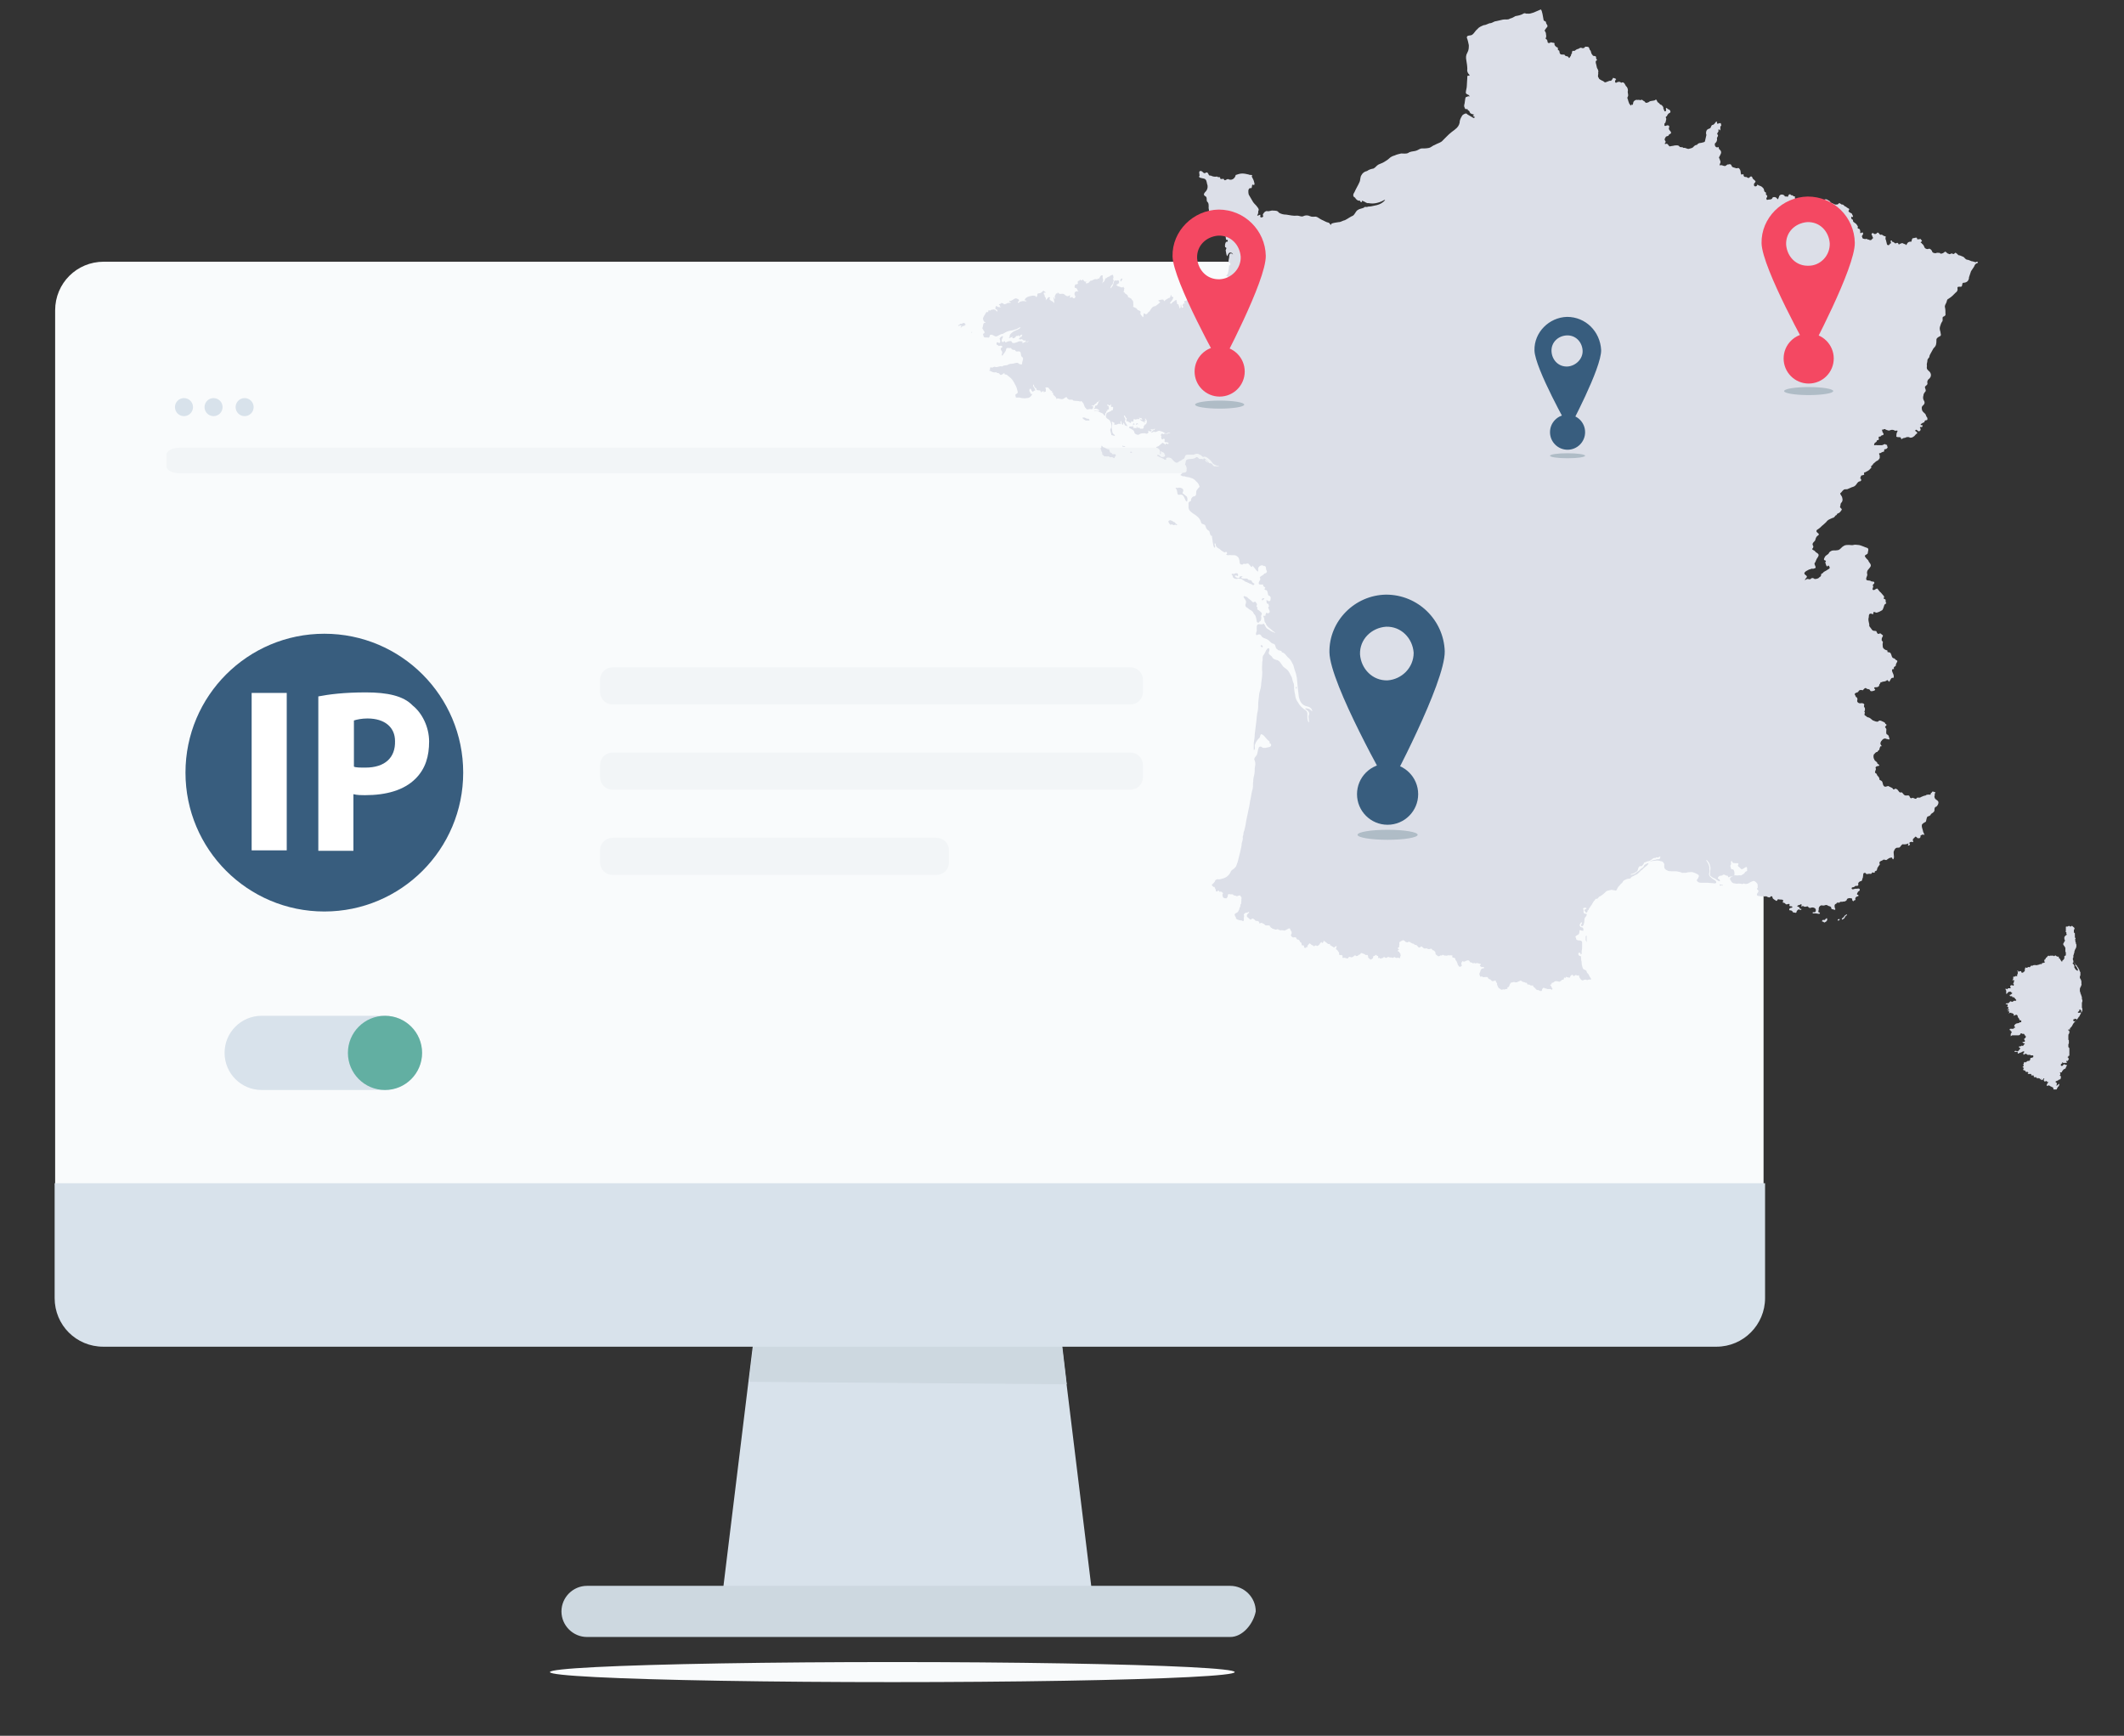 <?xml version="1.0" encoding="utf-8"?>
<!-- Generator: Adobe Illustrator 23.0.6, SVG Export Plug-In . SVG Version: 6.00 Build 0)  -->
<svg version="1.1" id="landmarks-brazil" xmlns="http://www.w3.org/2000/svg" xmlns:xlink="http://www.w3.org/1999/xlink" x="0px"
	 y="0px" viewBox="0 0 423.7 346.2" style="enable-background:new 0 0 423.7 346.2;" xml:space="preserve">
<rect x="0" y="0" width="423.7" height="346.2" fill="#333333" stroke="none"/>
<style type="text/css">
	.st0{fill:#F9FBFC;}
	.st1{fill:#D8E2EB;}
	.st2{fill:#CDD8E0;}
	.st3{fill:#F2F5F7;}
	.st4{fill:#62AFA2;}
	.st5{fill:#385D7E;}
	.st6{fill:#FFFFFF;}
	.st7{fill:#DCDFE8;}
	.st8{fill:#F44862;}
	.st9{fill:#AFBCC6;}
</style>
<g>
	<g id="Group_272_1_" transform="translate(-6124.5 -5374)">
		<g id="Group_271_1_" transform="translate(6124.5 5374)">
			<g id="Group_270_1_">
				<path id="Path_554_1_" class="st0" d="M342,52.2H20.7c-5.4,0-9.7,4.3-9.7,9.7l0,0v174.5l167.3,23.9l173.5-23.9V62
					C351.1,56.3,347,52.2,342,52.2z"/>
				<path id="Path_555_1_" class="st1" d="M211.2,263.3l7.2,58.9h-74.8l7.2-58.9H211.2z"/>
				<path id="Path_556_1_" class="st2" d="M212.8,276.1l-1.5-12.8h-60.4l-1.5,12.3L212.8,276.1z"/>
				<path id="Path_557_1_" class="st1" d="M108.6,236H10.9v22.9c0,5.4,4.3,9.7,9.7,9.7l0,0h321.8c5.4,0,9.7-4.4,9.7-9.7l0,0V236
					H108.6z"/>
				<path id="Path_558_1_" class="st2" d="M245.4,326.5H117.1c-2.8,0-5.1-2.3-5.1-5.1c0-2.8,2.3-5.1,5.1-5.1l0,0h128.3
					c2.8,0,5.1,2.3,5.1,5.1C250,323.9,247.9,326.5,245.4,326.5z"/>
			</g>
		</g>
		<path class="st3" d="M6450.4,5468.4h-290c-1.5,0-2.7-0.6-2.7-1.4v-2.3c0-0.8,1.2-1.4,2.7-1.4h290c1.5,0,2.7,0.6,2.7,1.4v2.3
			C6453.1,5467.8,6451.9,5468.4,6450.4,5468.4z"/>
		<circle class="st1" cx="6161.2" cy="5455.2" r="1.8"/>
		<circle class="st1" cx="6167.1" cy="5455.2" r="1.8"/>
		<circle class="st1" cx="6173.3" cy="5455.2" r="1.8"/>
		<path class="st3" d="M6350,5514.5h-103.3c-1.4,0-2.5-1.1-2.5-2.5v-2.4c0-1.4,1.1-2.5,2.5-2.5H6350c1.4,0,2.5,1.1,2.5,2.5v2.4
			C6352.5,5513.4,6351.4,5514.5,6350,5514.5z"/>
		<path class="st3" d="M6350,5531.5h-103.3c-1.4,0-2.5-1.1-2.5-2.5v-2.4c0-1.4,1.1-2.5,2.5-2.5H6350c1.4,0,2.5,1.1,2.5,2.5v2.4
			C6352.5,5530.4,6351.4,5531.5,6350,5531.5z"/>
		<path class="st3" d="M6311.3,5548.5h-64.6c-1.4,0-2.5-1.1-2.5-2.5v-2.4c0-1.4,1.1-2.5,2.5-2.5h64.6c1.4,0,2.5,1.1,2.5,2.5v2.4
			C6313.8,5547.4,6312.7,5548.5,6311.3,5548.5z"/>
		<path class="st1" d="M6201.3,5591.4h-24.6c-4.1,0-7.4-3.3-7.4-7.4l0,0c0-4.1,3.3-7.4,7.4-7.4h24.6c4.1,0,7.4,3.3,7.4,7.4l0,0
			C6208.7,5588,6205.4,5591.4,6201.3,5591.4z"/>
		<circle class="st4" cx="6201.3" cy="5584" r="7.4"/>
		<g>
			<ellipse class="st5" cx="6189.2" cy="5528.1" rx="27.7" ry="27.7"/>
			<g>
				<path class="st6" d="M6174.7,5512.2h7v31.4h-7V5512.2z M6197.5,5512.1c-4.5,0-7.4,0.4-9.5,0.8v30.8h7v-11.3
					c0.8,0.2,1.6,0.2,2.3,0.2c4.3,0,7.8-1,10.1-3.3c2-2,2.7-4.5,2.7-7.4s-1.4-5.7-3.3-7.2C6205,5512.8,6201.8,5512.1,6197.5,5512.1z
					 M6197.4,5527.1c-1,0-2,0-2.3-0.2v-9.2c0.6-0.2,1.6-0.4,2.7-0.4c3.5,0,5.5,1.8,5.5,4.5
					C6203.4,5525.1,6201.3,5527.1,6197.4,5527.1z"/>
			</g>
		</g>
	</g>
</g>
<ellipse class="st0" cx="178" cy="333.5" rx="68.3" ry="2"/>
<path id="path4037" class="st7" d="M242.4,175.6c0,0,0.1,0,0.1-0.1c0.2-0.1,0.4-0.2,0.6-0.1c0.4,0,0.8-0.2,1.2-0.3
	c0.5-0.2,1-0.7,1.2-1.2c0.1-0.4,0.6-0.5,0.8-0.8c0.4-0.3,0.4-0.8,0.6-1.2c0.2-0.7,0.3-1.3,0.5-2c0.1-0.6,0.3-1.1,0.3-1.7
	c0.1-0.4,0.3-0.8,0.2-1.3c0.2-0.4,0.1-0.9,0.3-1.2c0.2-0.7,0.3-1.3,0.4-2c0.2-0.8,0.3-1.6,0.5-2.4c0.2-0.7,0.2-1.4,0.4-2.1
	c0.1-0.6,0.2-1.3,0.4-1.9c0.1-0.5,0-1,0.1-1.5c0-0.4,0.1-0.9,0.2-1.3c0.1-0.4,0.1-0.9,0.1-1.3c0.1-0.5,0.2-1,0-1.5
	c-0.3-0.4,0.2-0.8,0.4-1.1c0.2-0.5,0.2-1,0.4-1.5c0.2-0.3,0.6-0.2,0.7,0c0.4,0.2,0.9,0,1.4-0.1c0.5-0.1,0.5-0.7,0-0.8
	c0.3-0.3-0.3-0.5-0.5-0.8c-0.3-0.3-0.5-0.7-0.9-0.9c-0.5-0.3-0.3,0.6-0.7,0.8c-0.3,0.3-0.6,0.7-0.7,1.1c-0.3,0.3,0.2,1.1-0.3,1.2
	c0-0.4,0-0.9,0-1.4c0.1-0.6,0.2-1.2,0.2-1.8c0.1-0.8,0.2-1.6,0.3-2.4c0.1-0.7,0.1-1.5,0.3-2.2c0.1-0.6,0.1-1.2,0.1-1.7
	c0.1-0.6,0.1-1.2,0.2-1.8c0.2-0.7,0.4-1.4,0.4-2.1c0.1-0.7,0.2-1.4,0.2-2.1c-0.1-0.7,0-1.4,0-2.1c0.2-0.5-0.1-1,0.3-1.4
	c0.3-0.4,0.4-0.9,0.7-1.2c0.5-0.4,0.5,0.3,0.3,0.7c-0.1,0.5,0.5,0.6,0.7,1c0.2,0.4,0.7,0.5,1.1,0.6c0.4,0.2,0.6,0.6,0.9,1
	c0.2,0.4,0.7,0.6,1,0.9c0.4,0.4,0.6,1,0.9,1.5c0.1,0.4,0.2,0.9,0.4,1.3c0.1,0.4,0,0.9,0.1,1.3c0,0.4,0.2,0.8,0.2,1.2
	c0.1,0.5,0.3,0.9,0.6,1.3c0.3,0.6,0.9,1.1,1.5,1.5c0.4,0.3,0.3,0.8,0.3,1.3c0,0.4,0.1,1,0.3,1.1c0.1-0.5-0.2-1,0-1.5
	c0.2-0.5-0.2-0.9-0.6-1.1c-0.5-0.4,0.6-0.2,0.8,0c0.2,0.1,0.7,0.7,0.4,0.1c-0.1-0.4-0.5-0.6-0.9-0.7c-0.5-0.1-0.9-0.3-1.2-0.7
	c-0.3-0.4-0.4-0.8-0.5-1.2c-0.1-0.6-0.1-1.1-0.2-1.7c-0.1-0.7-0.1-1.4-0.2-2.1c-0.1-0.5-0.2-1-0.4-1.5c-0.2-0.5-0.2-1-0.5-1.4
	c-0.2-0.5-0.5-0.9-0.9-1.2c-0.4-0.4-0.6-0.9-1.2-1c0-0.5-0.7-0.2-0.9-0.6c-0.5-0.2-0.2-1-0.8-1.1c-0.5-0.1-0.7-0.6-1.1-0.8
	c-0.4-0.3-1.1-0.3-1.3-0.8c-0.2-0.4-0.7-0.3-0.9-0.1c-0.4-0.2,0.1-0.8,0-1.1c0-0.4-0.1-1.1,0.4-1.1c0.4,0,0.7,0.1,1-0.1
	c0.3,0.3,0.3,0.7,0.7,1c0.4,0.2,0.7,0.5,1,0.6c0.2,0.1,0.7,0.3,0.6,0.2c-0.3-0.2-0.7-0.5-1-0.8c-0.4-0.3-0.8-0.6-0.9-1.1
	c-0.4-0.3-0.2-0.8-0.4-1.2c-0.2-0.3,0.1-0.4,0.3-0.2c0-0.2,0.1-0.5,0.2-0.7c0.4,0.3,0.9,0,0.6-0.5c-0.1-0.3-0.4-0.6,0-0.8
	c-0.2-0.1,0-0.5-0.4-0.5c-0.2-0.1-0.1-0.5-0.2-0.7c0.3,0,0.5,0.4,0.8,0.1c0.1-0.4,0.2-0.9-0.3-1c-0.3-0.2-0.1-0.9-0.5-1.1
	c-0.3,0-0.5-0.2-0.2-0.4c0-0.3-0.6-0.3-0.4-0.7c-0.3-0.1-1,0.2-0.9-0.4c0.1-0.4,0.5-0.6,0.2-1c0.2-0.4,0.7-0.4,0.9-0.8
	c0.4,0,0.7-0.4,0.4-0.7c-0.1-0.4,0-0.9-0.5-0.8c-0.3-0.3-0.8-0.1-1,0.2c-0.2,0.2-0.1,0.7-0.1,0.9c-0.4-0.1-0.6-0.6-0.9-0.9
	c-0.1-0.1-0.4-0.5-0.3-0.1c-0.1,0.3-0.5-0.3-0.6-0.4c-0.3-0.5-0.7,0.1-1.1-0.2c-0.2,0.4-0.9,0.2-0.8-0.3c-0.1-0.5-0.1-0.9-0.6-1.2
	c-0.4-0.3-0.9-0.1-1.4-0.2c-0.3,0.1-1,0-0.5-0.3c0-0.3-0.3-0.5-0.4-0.2c-0.4-0.1-0.8-0.4-1.1-0.7c-0.4-0.2-0.7-0.4-0.8-0.8
	c0.1-0.3-0.3-0.5-0.2-0.1c0,0.2,0.3,0.7-0.1,0.6c-0.2-0.4-0.2-0.8-0.3-1.2c0-0.4-0.2-0.9-0.1-1.1c-0.5,0-0.4-0.7-0.6-1
	c-0.4-0.2-0.6-0.5-0.7-0.9c-0.1-0.6-0.8-0.3-0.9-0.8c-0.1-0.5-0.5-1-0.9-1.3c-0.5-0.4-1-0.6-1.4-1.1c-0.3-0.4-0.2-0.8-0.2-1.2
	c-0.1-0.4,0.2-0.6,0.5-0.7c-0.1-0.3,0.2-0.9,0.6-0.9c0.6-0.1,0.3-0.8,0.5-1.2c0.2-0.3,0.4-0.5,0.6-0.7c-0.1-0.4-0.3-0.8-0.7-1.1
	c-0.3-0.4-0.7-0.6-1.1-0.7c-0.4-0.2-0.8-0.1-1.2-0.3c-0.3,0-0.5,0-0.7-0.2c-0.4,0,0.2-0.3,0.3-0.5c0.4,0,0.9-0.1,0.8-0.6
	c0.1-0.4-0.1-0.8-0.3-1.1c0.2-0.4,0-0.9,0.6-1c0.5-0.1,1,0,1.5-0.3c0.4-0.5,0.6,0.5,1.1,0.2c0.3,0.1,0.6,0.2,0.5-0.1
	c0.2,0,0.9,0.5,0.3,0.3c0,0.4,0.6,0.6,0.9,0.7c0.6-0.1,0.6,0.7,1.1,0.6c0.2,0,0.9,0.1,0.8,0c-0.4-0.1-0.8-0.2-1.2-0.5
	c-0.3-0.4-0.5-0.7-0.9-1c-0.2-0.2-0.7-0.5-0.9-0.4c-0.4,0.2-0.5-0.4-0.9-0.4c-0.3-0.3-0.8-0.2-1.2,0c-0.4,0-0.9,0-1.3,0
	c-0.6,0-0.3,0.9-0.9,0.9c-0.2,0.3-0.6,0.3-0.9,0.6c-0.4,0.3-0.8-0.2-1.1-0.5c-0.2-0.4-0.9-0.6-1.3-0.3c0.2,0.5-0.4,0.3-0.5,0.1
	c-0.4-0.1-0.8-0.4-1.3-0.6c0.1-0.4,0.6,0,0.8,0.2c0.4,0.2,1.1-0.1,0.7-0.5c0-0.4-0.5-0.4-0.7-0.6c-0.2,0.1,0.2,0.5-0.2,0.6
	c0-0.4,0.1-0.8-0.3-1.1c-0.1-0.2-0.8-0.2-0.3-0.4c0.5-0.1,0.7-0.6,1.2-0.8c0.1,0.2,0.5,0.2,0.4,0.5c0.1-0.4,0.4-0.4,0.6-0.2
	c0.4-0.4-0.4-0.4-0.6-0.4c-0.3-0.1,0.2-0.7-0.3-0.7c-0.3,0.4-0.6-0.2-0.4-0.4c-0.3-0.4,0-0.8,0.4-0.5c0.3-0.3,0.7,0.1,1-0.2
	c0.2,0.1,0.7-0.1,0.3,0c-0.3-0.3-0.6,0.2-1,0c-0.4-0.3-0.8-0.4-1.2-0.5c-0.4,0.1-0.6,0.4-1,0.2c-0.2,0-0.6,0.4-0.6,0.1
	c0.3,0,0.2-0.4,0.6-0.4c0.2-0.1,0.3-0.5,0-0.2c-0.2,0.2-0.5-0.1-0.7,0.1c0.5,0.1,0.1,0.5-0.2,0.3c-0.2-0.1-0.4-0.2-0.2,0.1
	c0,0.4-0.4,0.5-0.7,0.3c-0.4,0-0.8,0-1.1,0.2c-0.2,0.3-0.9,0-1-0.3c0-0.4-0.5-0.7-0.8-0.8c0.1-0.1-0.5-0.1-0.2-0.4
	c0.3-0.1,0.9-0.1,0.9,0.4c0.1-0.4,0.7,0.2,0.5-0.3c0.2-0.4,0.2,0.5,0.4,0.1c0.2-0.2,0.2,0.3,0.5,0.2c0.2,0,0.5,0.1,0.5-0.2
	c0.2-0.1-0.1-0.4,0.2-0.4c0.1-0.2,0-0.3,0.2-0.2c0.3-0.3,0.4-0.7,0.1-1.1c-0.2-0.3-0.3,0-0.1,0.1c0.1,0.3,0,0.3-0.2,0.2
	c-0.1,0.1,0.3,0.3,0,0.4c-0.1,0.1,0-0.3-0.3-0.2c-0.2-0.1-0.6-0.3-0.6-0.5c0.2,0,0.9,0.4,0.4,0c-0.1-0.2-0.1-0.3-0.3-0.2
	c-0.2-0.1-0.5-0.2-0.2,0c0.1,0.4-0.5,0-0.7,0.3c-0.3-0.1-0.5-0.2-0.5,0.1c0.1,0.3-0.1,0.4-0.4,0.2c-0.1,0.1,0,0.5-0.3,0.3
	c-0.1-0.1-0.2-0.2-0.3,0c0.1-0.2,0-0.3-0.2-0.3c-0.1,0.5-0.4-0.6,0-0.6c-0.4,0.2-0.4-0.7-0.7-0.5c0,0.4,0.5,0.6,0.2,1
	c0,0.4,0.4,0.7,0.5,1.1c-0.3,0-0.3-0.3-0.5-0.1c0-0.2-0.2-0.6-0.4-0.6c0.1,0.2,0.1,0.6-0.2,0.3c-0.1-0.1-0.1-1-0.3-0.5
	c0,0.2,0.2,0.7-0.2,0.4c-0.3,0-0.7,0.4-1.1,0.1c0-0.1,0.4-0.2,0-0.3c-0.2-0.1-0.5-0.4-0.4,0c0.2,0.3-0.1,0.8,0,1.2
	c0.1,0.4,0,0.9,0.4,1.1c0.1,0.1,0.4,0.4,0,0.3c-0.2,0-0.4-0.2-0.5-0.1c0-0.4-0.3-0.9-0.2-1.2c0.3-0.4,0.3-1,0-1.5
	c-0.1-0.4-0.6-0.5-0.8-0.8c-0.2-0.2,0-0.5,0-0.8c0.3-0.4,0.8-0.3,1.1-0.7c0.2,0,0.3,0,0.2-0.2c0.1-0.3,0.1-0.6-0.3-0.4
	c-0.2-0.1,0.1-0.8-0.2-0.5c0,0.5-0.8-0.4-0.6,0.2c0.4,0,0.3,0.6,0.3,0.8c-0.2-0.1-0.4,0-0.3,0.3c-0.2,0-0.4-0.1-0.2,0.1
	c0.1,0.2-0.4,0.3-0.2,0.6c-0.1,0.6-0.4-0.3-0.7-0.3c-0.3-0.1-0.6-0.3-1-0.5c-0.2,0-0.5,0.1-0.6,0c0.3-0.1,0.7-0.1,1,0.1
	c0.3-0.2-0.4-0.5-0.6-0.5c-0.1,0-0.6,0.2-0.3-0.1c0.3-0.1-0.1-0.6,0.4-0.5c0.4-0.2,0.3-0.8,0.7-1c-0.1-0.2-0.3,0.4-0.6,0.3
	c0,0.4-0.5,0.3-0.6,0.7c-0.1,0-0.5-0.2-0.5,0c0.6-0.1,0.4,0.9-0.1,0.7c-0.4-0.1-0.8,0.3-1-0.2c-0.4-0.3-0.3-0.8-0.6-1.1
	c-0.2-0.1-0.2-0.5-0.5-0.2c-0.4-0.2-0.9-0.1-1.4-0.2c-0.2-0.4-0.7,0-1-0.3c-0.2-0.1-0.3-0.3-0.3-0.4c-0.4,0-0.6,0.5-1.1,0.4
	c-0.3,0-0.7-0.3-1,0c0.1-0.4-0.4-0.6-0.6-0.9c-0.1-0.2,0.1-0.4-0.2-0.4c-0.2-0.1,0.2-0.2-0.1-0.3c-0.3-0.1-0.5-0.5-0.7-0.7
	c-0.2,0-0.3-0.1-0.6,0c0.2,0.2,0.1,0.6,0.1,0.8c-0.2,0.1-1,0.3-0.4,0.1c0.2-0.2-0.1-0.2-0.2-0.1c-0.2-0.3-0.3,0.5-0.4,0
	c-0.1-0.5-0.7,0-0.9-0.5c0.2-0.2-0.3-0.2-0.3-0.4c-0.2-0.1-0.1-0.8-0.3-0.4c-0.1,0.4,0.5,0.7,0.4,1.1c-0.3-0.1-0.5,0.5-0.6,0.1
	c-0.2,0-0.2-0.7-0.5-0.4c-0.1,0.2-0.1,0.6,0.2,0.7c-0.4,0.4,0.6,0.1,0.2,0.5c-0.2,0.4-0.6,0.6-1,0.6c-0.5,0.1-1,0-1.4-0.1
	c-0.2-0.1-0.9,0.2-0.8-0.3c-0.3-0.5,0.6-0.4,0.4-0.9c-0.1-0.4-0.2-0.9-0.4-1.2c-0.2-0.4-0.4-0.8-0.7-1.2c-0.3-0.4-0.7-0.6-1-0.9
	c-0.2-0.2-0.7,0-0.5-0.4c-0.3,0-0.7,0.7-1,0.2c-0.1-0.3-0.6-0.1-0.7-0.4c-0.3,0.2-0.8,0-1.1-0.2c-0.3,0-0.4-0.2-0.1-0.2
	c0-0.2-0.1-0.7,0.3-0.5c0.3,0.1,0.4-0.3,0.8-0.1c0.5,0.1,0.8-0.3,1.3-0.1c0.3-0.3,0.8-0.2,1.1-0.3c0.3-0.3,0.8-0.2,1.2-0.3
	c0.4-0.1,0.8-0.3,1.1,0.1c0.2,0,0.6,0.3,0.6-0.2c0-0.4,0.4-0.9,0-1.2c-0.4-0.2-0.1-0.9-0.5-1.1c-0.3-0.1-0.8,0.2-0.9-0.3
	c-0.3,0-0.7,0-0.8-0.4c-0.3,0.1-1-0.2-1,0.3c-0.1,0.5-0.5,0.8-0.7,1.2c-0.5,0.1,0.2-0.6-0.2-0.9c-0.2-0.3-0.3-0.6,0.1-0.7
	c0.2-0.4-0.4-0.4-0.6-0.3c-0.2,0-0.4-0.4-0.5-0.2c0-0.2-0.1-0.7,0.3-0.5c0.5,0.4,0.5-0.4,0.3-0.7c0-0.3,0.6-0.7,0.7-0.5
	c-0.1,0.3-0.3,0.6-0.3,0.9c0.1,0.2,0.4,0.4,0.5,0c0.2,0,0.2,0.5,0.5,0.2c0.3-0.1,0.7-0.3,1-0.1c0.1,0.6,0.9,0.2,1.2,0.1
	c0.3-0.2,0.9-0.2,1.1,0c-0.4,0-0.3,0.2,0,0.2c0.3-0.2,0.5-0.3,0.9-0.2c0.2-0.1,0.4-0.2,0-0.1c-0.4,0.1-0.5-0.1-0.5-0.3
	c-0.2,0.4-0.6-0.2-0.7-0.2c-0.2,0.3-0.4-0.1-0.6,0.1c0-0.2,0.3-0.3,0.3-0.5c0.4,0.1,0.3-0.3,0.4-0.4c0.4,0-0.4-0.2-0.4,0.2
	c-0.2,0.1-0.4,0-0.2-0.2c-0.2,0.1-0.3,0.3-0.6,0.2c-0.1,0.3-0.5,0.6-0.8,0.4c0.4-0.4-0.3-0.1-0.5,0c-0.4,0.1,0.2-0.3,0-0.5
	c0.2-0.4,0.6-0.7,1-0.9c0.4-0.2,0.9-0.3,1.2-0.7c-0.3-0.1-0.7,0.4-1.1,0.4c-0.4,0.2-0.8,0.2-1.2,0.3c-0.5,0.1-0.9,0.4-1.3,0.6
	c-0.5,0-0.8,0.4-1.3,0.5c-0.4,0-0.7-0.5-1.2-0.3c-0.1,0.2-0.1,0.7-0.5,0.5c-0.3,0-0.8,0.1-0.8-0.3c-0.1-0.2-0.2-0.5,0.1-0.5
	c0.3-0.3-0.2-0.6-0.2-0.8c-0.3-0.2,0-0.5,0-0.8c0-0.3,0.2-0.6,0.4-0.5c0.3-0.2-0.3-0.1-0.3-0.5c-0.3-0.4,0.1-0.9,0.3-1.2
	c0.1-0.2,0.3-0.7,0.6-0.4c0.1-0.1-0.1-0.5,0.3-0.4c0.2,0.2,0.3-0.3,0.5-0.1c0.3-0.2,0.8,0,0.9,0.3c0.4,0.1,0-0.6-0.2-0.4
	c-0.1-0.2,0-0.9,0.3-0.6c0.1,0.2,0.8,0.2,0.8,0.1c-0.3,0-0.3-0.2-0.2-0.3c-0.5-0.1-0.1-0.3,0.1-0.3c0-0.3,0.4-0.1,0.5-0.1
	c0.2,0.4,0.7,0,1-0.1c0.1,0.1,0.3-0.1,0.5,0c0.2-0.2-0.6-0.2-0.2-0.4c0.5,0.1,0.8-0.5,1.3-0.5c0.2,0.1,0.8,0.2,0.5,0.6
	c-0.4,0.1,0,0.5,0.1,0.2c0.4-0.3,0.9-0.3,1.3-0.2c0.4-0.1,0-0.2-0.2-0.2c0-0.4,0.5-0.7,0.9-0.8c0.4-0.1,0.8-0.2,1.1-0.1
	c0.2-0.1,0.4,0.6,0.4,0.1c0.3,0-0.1-0.6,0.4-0.6c0.4,0,0.6-0.2,0.9-0.5c0.5-0.1-0.2,0.7,0.3,0.8c-0.2,0.4,0.4,0.5,0.2,1
	c0,0.3,0.1-0.2,0.3-0.2c0.1-0.3,0.4-0.5,0.6-0.2c-0.4,0.2,0.1,0.6,0.4,0.7c0.2,0,0.4,0.6,0.4,0.2c0-0.3-0.1-0.5-0.1-0.8
	c-0.2-0.2,0.1-0.3,0.1,0c0.3,0.4,0.1-0.3,0.1-0.5c0.2-0.1,0.2-0.7,0.5-0.4c0-0.2,0.1-0.4,0.3-0.1c0.3,0.3,0.7-0.1,1.1,0.2
	c0.2,0.2,0.6,0.5,0.9,0.3c0.2-0.2,0.4-0.1,0.2,0.2c0.1,0.5,0.5-0.3,0.6,0.2c0.4,0.3,0.7-0.3,0.4-0.5c-0.2-0.5,0.1-0.9,0.6-0.8
	c0.4-0.1-0.2-0.1-0.1-0.4c-0.1-0.2-0.3-0.3-0.5-0.3c-0.1-0.3,0-0.8,0.4-0.7c0.5-0.1-0.1-0.6,0.4-0.7c0.2,0,0.2-0.4,0.4-0.1
	c0.1-0.1,0.4,0.2,0.3-0.2c0.3,0.1,0.4,0.7,0.8,0.4c0,0.1-0.3,0.5,0.1,0.4c0.4,0,0.5-0.3,0.7-0.5c0.5,0,0.8-0.5,1.3-0.3
	c0.2,0,0.2-0.3,0.4-0.1c0.2-0.2,0.4-1,0.8-0.6c-0.2,0.4,0.2,0.7,0,1.1c-0.1,0.2-0.3,0.8-0.1,0.3c0.4-0.2,0.5-0.5,0.6-0.9
	c0.3,0.1,0.4-0.4,0.7-0.3c0.2-0.2,0.6-0.4,0.8-0.4c0.1,0.3,0.2,0.6,0,0.9c0.4,0.2-0.1,0.6,0,0.9c-0.2,0.2-0.6,0.7-0.4,0.9
	c0.2-0.3,0.5-0.6,0.5-1c0.1-0.3,0.2-0.8,0.6-0.5c0.2-0.2,0.7-0.1,0.5,0.3c0.2,0.2-0.2,0.2-0.3,0.4c-0.4,0.1-0.2,0.3,0.1,0.2
	c0.1-0.1-0.3,0.2,0,0.2c0.4,0,0.9,0.5,1.1,0c-0.1,0.3,0.4,0.3,0.1,0.6c0.2,0.2-0.3,0.5,0.1,0.6c0.1,0.4,0.8,0.4,0.7,0.9
	c0.2,0.2,0.7,0.2,0.8,0.6c0.4,0.2,0.2,0.8,0.3,1.1c-0.3,0.4,0.5,0.4,0.7,0.7c0.1,0.4,0.9,0.3,0.7,0.7c0.2,0.2-0.4,0.4,0,0.3
	c0.1,0.1,0.1,0.3,0.3,0.4c0.1,0.2,0.2,0.4,0.3,0.1c0-0.2,0-0.9,0.3-0.5c0.4,0.3,0.6-0.4,0.9-0.5c0.2-0.3,0.5-0.9,0.9-1
	c0.4,0,0.7-0.4,1.1-0.7c0.4-0.3-0.4-0.3-0.2-0.5c0.4-0.1,1.1-0.4,1.1,0.2c0.3-0.3,0.6-0.5,1-0.7c0.4,0.1,0.2-0.8,0.5-0.5
	c-0.2,0.4,0.6,0.2,0.3,0.6c-0.1,0.4-0.4,0.6-0.6,0.9c0.2,0.5,0.4-0.2,0.8-0.3c0.2-0.2,0.6-0.5,0.5,0c0.2,0.2-0.1,0.6,0.4,0.6
	c0,0.3,0.2,0.5,0.2,0.8c0.4-0.1,0.1-0.7,0.3-0.8c0.1,0.2,0,0.9,0.4,0.6c0.2-0.2-0.3-0.3,0-0.6c0.1-0.4,0.4-0.1,0.5,0
	c-0.2-0.2-0.5-0.7,0-0.7c0.2,0,0.3-0.3,0.5-0.1c0.3,0,0.8-0.3,0.7,0.3c0.5-0.1,0.2,0.5,0.4,0.7c-0.1,0.4,0.5,0.3,0.2,0.6
	c0.1,0.4,0.6,0.6,0.5,1c-0.2,0.4,0.2,0.4,0.3,0.1c0.4,0.1,0.4-0.4,0-0.3c0-0.2,0.2-0.5-0.2-0.4c0-0.2-0.3-0.9,0.1-0.5
	c0.4,0.2-0.1-0.6-0.4-0.4c-0.2,0-0.2-0.3-0.3-0.5c-0.2-0.3-0.2-0.6-0.3-0.9c0.3-0.1,0.9-0.3,0.6-0.7c0.2-0.3,0.7,0.1,0.8-0.2
	c-0.3-0.1,0.2-0.2,0.3-0.1c0.4,0.1,0.7-0.2,1.1-0.3c0,0.3,0.3,0.7-0.2,0.8c-0.2,0.4,0,0.8,0.2,1.2c0.3,0.4,0.9,0.1,1.2,0.3
	c0.1-0.3,0.6,0,0.9-0.2c0.5,0,1.2,0,1.6-0.5c0.3-0.4,0.9-0.1,1.4,0c0.2,0,0.6,0.1,0.8-0.1c0.4-0.1,0.9-0.3,1.4-0.2
	c0.2,0.2,0.4,0,0.1-0.2c-0.2-0.2-0.7-0.1-0.7-0.5c-0.3-0.1-0.6,0.5-0.6,0c-0.2-0.3-0.8-0.1-0.9-0.6c-0.1-0.5-0.3-0.9-0.8-1
	c-0.2-0.4,0-0.9-0.1-1.4c0-0.4-0.2-1-0.6-0.9c0.5-0.2,0.5-0.8,0.6-1.3c0.1-0.3,0-0.8,0.2-0.9c0.1,0.5,0.2-0.2,0.1-0.4
	c-0.6,0-0.2-0.8-0.2-1.1c0-0.3,0-1,0.6-0.7c0.3,0.4,0.1-0.2-0.2-0.2c-0.5-0.2-0.6,0.4-0.8,0.7c-0.2-0.3-0.2-0.8-0.3-1.2
	c0.1-0.3,0.3-0.5-0.1-0.6c-0.1-0.4,0-0.8,0.2-1.1c0.3,0.2,0.5-0.4,0.1-0.4c-0.1,0.3-0.2-0.4-0.2-0.6c0-0.3-0.4-1.1,0.1-1.1
	c0.2-0.2,0.5,0.2,0.7,0c-0.3-0.2-0.9-0.6-1.1-0.2c0,0.3-0.2,0.3-0.2,0c-0.2-0.4-0.2-0.8-0.4-1.1c-0.2-0.2,0.3-0.3-0.1-0.4
	c-0.2-0.2-0.7-0.6-0.5-0.9c0.5,0.2,0.1-0.6-0.1-0.6c0.1,0.3-0.2,0.7-0.4,0.3c-0.1-0.4-0.5-0.5-0.7-0.8c0.2-0.3-0.2-0.1-0.3,0
	c-0.4,0-0.3-0.6-0.4-0.9c0-0.4,0.1-1-0.3-1.3c-0.2-0.3,0.1-0.9-0.4-1.1c-0.5-0.3-0.1-0.7,0.2-1c0.3-0.4,0.4-0.9,0.2-1.4
	c-0.1-0.4-0.1-1-0.7-1.1c-0.3-0.1-1.2-0.1-0.8-0.6c0-0.3-0.3-1,0.3-0.9c0.4,0.1,0.5,0.7,1,0.3c0.5-0.2,0.4,0.8,0.9,0.6
	c0.4,0.2,0.8,0.3,1.3,0.2c0.2,0.3,0.7-0.1,0.6,0.4c0.2,0.3,0.8-0.2,0.8,0.3c0.3,0.2,0.6-0.4,1-0.1c0.6,0.2,1.2-0.3,1.3-0.9
	c0.3-0.1,0.8-0.3,1.3-0.3c0.4,0,0.9,0.1,1.3,0.2c0.3,0.2,0.9-0.1,0.6,0.4c0.2,0.4,0.4,0.7,0.5,1.2c0.1,0.2,0.1,0.7-0.3,0.4
	c-0.3,0.1,0,0.9-0.5,0.7c-0.5,0.1-0.4,0.9-0.3,1.3c0.2,0.4,0.5,0.8,0.7,1.2c0.2,0.4,0.5,0.7,0.8,1c0.2,0.3,0.7,0.7,0.4,1.1
	c0,0.3,0,0.6-0.2,0.8c0,0.4,0.8-0.5,0.6,0.2c-0.1,0.5,0.9,0.2,0.5-0.2c0-0.3,0.5-0.9,0.9-0.8c0.4,0.1,0.8-0.2,1.2-0.1
	c0.4,0,0.9,0,1.1,0.4c0.5,0.3,1,0.4,1.5,0.4c0.7,0.1,1.4,0.3,2.2,0.2c0.4,0,0.8,0.3,1.2,0.1c0.4-0.2,0.9-0.2,1.3,0
	c0.4,0.2,0.8,0.1,1.2,0.1c0.4,0.1,0.7,0.4,1.1,0.6c0.5,0.2,0.9,0.5,1.4,0.6c0.2,0,0.2,0.3,0.4,0.3c-0.1,0.3,0.2,0.1,0.2-0.1
	c0.5-0.2,0.9-0.2,1.4-0.3c0.5,0,0.8-0.3,1.3-0.4c0.6-0.3,1.1-0.7,1.6-0.9c0.4-0.3,0.5-0.8,0.9-1.1c0.4-0.3,0.9-0.3,1.3-0.5
	c0.1-0.3,0.5,0,0.8-0.2c0.4,0,0.9-0.1,1.3-0.2c0.6-0.1,1.2-0.3,1.7-0.7c0.1-0.1,0.7-0.6,0.2-0.4c-0.5,0.3-1.1,0.5-1.6,0.6
	c-0.5,0.1-1,0.1-1.5,0c-0.4,0.1-0.7-0.3-1.1-0.4c-0.2-0.2-0.3,0.1-0.2,0.2c-0.2,0-0.4,0-0.4-0.3c-0.4,0.1-0.8-0.2-1-0.6
	c-0.5-0.2-0.4-0.7-0.1-1.1c0.3-0.7,0.7-1.3,1-2c0.2-0.4,0.1-1,0.4-1.4c0.2-0.4,0.6-0.7,1.1-0.8c0.4-0.3,0.8-0.4,1.3-0.5
	c0.4-0.2,0.6-0.6,1-0.8c0.4-0.2,0.8-0.3,1.1-0.5c0.3-0.2,0.7-0.4,1-0.7c0.3-0.3,0.7-0.5,1.1-0.6c0.4-0.2,0.9-0.3,1.3-0.4
	c0.5,0,1,0.1,1.4-0.1c0.4-0.3,0.9-0.3,1.4-0.4c0.5-0.1,0.8-0.4,1.2-0.5c0.5,0,1,0,1.5-0.1c0.5-0.1,0.8-0.5,1.2-0.6
	c0.5-0.3,1-0.4,1.4-0.7c0.3-0.3,0.6-0.6,0.9-0.9c0.4-0.4,0.7-0.7,1.1-1c0.4-0.3,0.7-0.5,1-0.8c0.4-0.4,0.6-0.9,0.6-1.4
	c0.1-0.4,0.3-0.8,0.5-1.1c0.2-0.2,0.8-0.6,1-0.2c0.4,0.2,0.8,0.5,1.2,0.7c0.3,0.1,0.4-0.3,0-0.3c-0.2-0.2,0-0.2,0.2-0.3
	c-0.3-0.2-0.7-0.1-0.9-0.5c-0.1-0.3-0.2-0.4-0.4-0.4c0.1-0.5-0.6,0-0.6-0.5c-0.3-0.4,0-0.8,0-1.2c0.1-0.4,0-1.1,0.5-1
	c0.1-0.3,0.7,0.1,0.4-0.2c-0.1-0.3-0.6-0.2-0.7-0.6c0-0.5,0.2-0.9,0.2-1.4c0-0.6,0.1-1.2,0.1-1.9c0.1-0.3,0.6,0.1,0.4-0.3
	c-0.3-0.3-0.5-0.7-0.4-1.1c0-0.6-0.1-1.2-0.2-1.8c-0.1-0.5-0.1-1,0.2-1.5c0.3-0.5,0.3-1,0.3-1.5c-0.1-0.5-0.2-1-0.4-1.5
	c0-0.6,0.7-0.3,1.1-0.6c0.4-0.3,0.6-0.8,1-1.1c0.3-0.4,0.8-0.6,1.3-0.8c0.5,0,0.9-0.4,1.4-0.4c0.4-0.1,0.7-0.4,1.1-0.4
	c0.4-0.1,0.9-0.2,1.3-0.3c0.5-0.1,1,0.1,1.4-0.2c0.4-0.1,0.8-0.3,1.1-0.5c0.6-0.1,1.1-0.2,1.6-0.5c0.3-0.2,0.5,0.1,0.8,0
	c0.4,0.1,0.8-0.1,1.2-0.2c0.5-0.2,0.9-0.4,1.4-0.6c0,0,0.1,0,0.1,0c0.2,0.3,0.2,0.6,0.3,0.9c0.1,0.4,0.1,0.7,0.2,1.1
	c0,0.4,0.5,0.2,0.5,0.6c0,0.3,0.5,0.6,0.2,0.9c-0.2,0.2-0.3,0.4-0.5,0.7c0.2,0.2,0.3,0.5,0.3,0.8c0.1,0.3,0,0.6-0.1,0.8
	c0.2,0.1,0.4,0.3,0.4,0.6c0,0.4,0.5,0.3,0.7,0.1c0.2,0.2,0.7,0,0.7,0.3c-0.1,0.3,0.2,0.5,0.4,0.7c0.4,0,0.2,0.4,0.3,0.6
	c0.4,0,0.2,0.5,0.4,0.7c0.2,0.3,0.6,0.1,0.9,0.2c0.1,0.4,0.6,0.2,0.8,0.5c0,0.3,0.3,0.1,0.3-0.1c0.3-0.2,0.1-0.5,0.4-0.7
	c-0.1-0.2,0-0.4,0.2-0.5c0.3,0.2,0.5-0.2,0.8-0.3c0.3,0,0.5-0.3,0.8-0.3c0.3,0.2,0.7,0.1,0.8-0.2c0.2,0,0.5,0,0.7,0.1
	c0.2,0.2,0.1,0.5,0.4,0.7c0.1,0.3,0.1,0.6,0.4,0.9c0.1,0.3,0.6,0,0.7,0.4c-0.1,0.2,0.1,0.4,0.2,0.6c-0.4,0.1-0.3,0.5-0.2,0.8
	c0.1,0.3,0.1,0.6,0.2,0.8c0.2,0.3,0.3,0.6,0.2,0.9c0.1,0.3-0.2,0.7,0.1,1c0.1,0.4,0.5,0.4,0.7,0.6c0.3,0,0.4,0.4,0.7,0.3
	c0.3-0.1,0.5-0.2,0.8-0.3c0.4,0.1,0.5-0.3,0.7-0.6c0.1,0.1,0.5,0.1,0.6,0.3c-0.2,0.1-0.4,0.7,0,0.7c0.3-0.2,0.7-0.3,1,0
	c0.1,0,0.3-0.2,0.5,0c0.3,0.2,0.3,0.6,0.6,0.8c0.2,0.3,0.3,0.6,0.2,1c0,0.3,0.2,0.7,0,1c-0.2,0.3,0.1,0.5,0.1,0.8
	c0.1,0.3,0.2,0.7,0.5,0.9c0.2,0.2,0.1-0.2,0.2-0.2c0.3,0.3,0.2-0.1,0.3-0.3c0-0.3,0.3-0.5,0.6-0.6c0.3,0.1,0.6-0.1,0.8,0.1
	c0.2-0.2,0.5-0.1,0.6,0.1c0.2,0,0.3,0.2,0.5,0.4c0.3,0,0.6-0.1,0.8-0.3c0.3-0.1,0.7-0.1,1-0.2c0.4-0.4,0.4,0.2,0.6,0.4
	c0.3,0.1,0.4,0.5,0.7,0.5c0.2,0.2,0.5,0.4,0.4,0.8c0.2,0.1,0.1,0.4,0.3,0.5c0.3,0,0.3-0.3,0.2-0.5c0.1-0.4,0.3,0,0.5,0.1
	c0.3,0,0.6,0.5,0.3,0.7c-0.3,0.1-0.5,0.4-0.6,0.7c-0.3,0-0.2,0.3-0.1,0.5c-0.1,0.3-0.1,0.6-0.2,0.8c-0.3,0.1-0.1,0.4-0.2,0.5
	c0.2,0.3,0.5-0.1,0.7,0c0.4,0,0.3,0.4,0.2,0.6c0,0.3,0.3,0.5,0.4,0.7c0.2,0.4-0.3,0.4-0.4,0.6c-0.1,0.4-0.6,0.1-0.7,0.6
	c-0.3,0.3,0,0.6,0.1,0.8c-0.1,0.1-0.4,0.5,0,0.4c0.4-0.2,0.5,0.4,0.8,0.5c0.3-0.1,0.7-0.1,1-0.2c0.3,0,0.7-0.1,0.9,0.2
	c0.2,0.3,0.6,0,0.8,0.3c0.4-0.1,0.7,0.2,1,0.2c0.3-0.1,0.6-0.1,0.9-0.3c0.2-0.2,0.4-0.5,0.8-0.5c0.2-0.3,0.5-0.4,0.8-0.4
	c0.3-0.1,0.7-0.1,0.8-0.3c0.1-0.4,0.2-0.8,0.3-1.3c-0.1-0.2-0.1-0.5,0-0.8c0.1-0.3,0.4-0.4,0.7-0.5c0.3-0.2,0.2-0.7,0.6-0.7
	c0.3-0.1,0.4-0.4,0.6-0.6c0.2-0.1,0.3,0,0.2,0.2c0.1,0.4,0.3,0,0.5,0.1c0.3-0.2,0.3,0.1,0.3,0.2c0.3,0.2-0.3,0.4-0.1,0.7
	c-0.1,0.2,0.1,0.5-0.1,0.5c0-0.2-0.4-0.3-0.3,0c0.1,0.4-0.4,0.5-0.2,0.8c0.3,0.3-0.1,0.5-0.1,0.8c0.1,0.4-0.1,0.8-0.4,1
	c-0.1,0.4,0.1,0.8,0.5,0.8c0.3-0.3,0.2,0.2,0.4,0.4c0.3,0.2,0.4,0.5,0.3,0.8c-0.1,0.3-0.3,0.6-0.4,0.8c0.1,0.2,0.2,0.5,0.3,0.8
	c0.1,0.3-0.3,0.6-0.1,0.8c0.3-0.2,0.6,0.1,0.9,0.1c0.3,0.1,0.5-0.4,0.8-0.3c0.2-0.1,0.5-0.1,0.6,0.2c0.1,0.4,0.5,0.4,0.8,0.5
	c0.2,0.2,0.7-0.2,0.8,0.2c0.3,0.3,0.2,0.7,0.3,1c0.1,0.3,0.4-0.1,0.5,0.1c0,0.3,0.1,0.5,0.4,0.5c0.3-0.1,0.5,0.4,0.8,0.1
	c0.2-0.3,0.5-0.3,0.6,0.1c0.1,0.3,0.5,0.4,0.6,0.7c0,0.2-0.4,0.4-0.3,0.6c-0.1,0.4,0.4,0.5,0.6,0.2c0-0.3,0.2-0.1,0.4,0
	c0.3,0.1,0.6,0.2,0.8,0.5c0.3,0.2,0.1,0.6,0.4,0.8c0.4,0.1,0,0.5,0.3,0.6c0.4,0.3-0.2,0.6,0,0.8c0,0.3,0.3,0.1,0.4,0.1
	c0.3,0,0.7,0,0.8-0.4c0.3-0.2,0.7-0.1,0.9,0.2c0.2,0.4,0.3-0.2,0.4-0.4c0.1-0.4,0.6-0.5,0.9-0.3c0.2,0,0.2,0.3,0.3,0.3
	c0.2-0.1,0.4,0.1,0.6,0c0-0.2,0.2-0.6,0.5-0.4c0.1,0.3,0.5,0,0.5,0.3c0.1,0.1,0.4,0,0.4,0.2c-0.1,0.1-0.1,0.4,0.2,0.4
	c0.1,0.4,0.5,0.2,0.8,0.3c0.3,0,0.6,0,0.9,0.2c0.4,0.1,0.1,0.5,0.3,0.8c0.2,0-0.1,0.3,0.1,0.2c0.3-0.2,0.6,0,0.9,0
	c0-0.2,0.4-0.5,0.6-0.3c0.1,0.3,0.4,0,0.3-0.2c0.2-0.1,0.4-0.1,0.3-0.4c-0.1-0.3,0.2-0.1,0.3-0.2c0.2,0.1,0.3-0.1,0.2-0.2
	c0.3-0.1,0.7,0,1-0.1c0.4-0.2,0.7,0.2,1,0.3c0,0.2,0.2,0.1,0.2,0.3c0.3,0.1,0.6,0.3,0.9,0.4c0.2,0,0.5,0,0.6-0.1
	c0.2-0.4,0.5,0,0.7,0.1c0.4-0.1,0.5,0.4,0.8,0.4c0.2,0.2,0.4,0.3,0.6,0.4c0.3,0.2-0.2,0.4,0,0.6c0.2,0.3,0.8,0.3,0.7,0.7
	c0.3,0.1,0.1,0.6-0.1,0.3c-0.2,0.1-0.1,0.6,0.2,0.6c0.1,0.2,0,0.4,0.2,0.5c0.3,0.2,0.6,0.4,0.7,0.7c0.3,0.1-0.1,0.5,0.2,0.6
	c0.4,0,0.4,0.5,0.4,0.7c-0.1,0.5,0.4-0.1,0.5,0.1c0.3,0.4-0.4,0.6-0.1,0.9c0,0.4,0.4,0.3,0.6,0.4c0.2-0.2,0.4,0.1,0.7,0.1
	c0.3,0.2,0.6,0.1,0.7-0.2c0.4-0.1-0.1-0.4,0-0.6c-0.3-0.2-0.1-0.6,0.2-0.5c0.2,0.3,0.6,0.2,0.8-0.1c0.4-0.1,0.4,0.6,0.8,0.4
	c0.3,0,0.5,0.4,0.8,0.3c0.2,0.1-0.1,0.5,0.1,0.7c0.1,0.3,0.1,0.5,0.2,0.8c0,0.4,0.6,0.4,0.6,0c0.5,0,0-0.5,0.2-0.6
	c0.2-0.1,0.3,0,0.2,0.2c0.2,0,0.4,0.1,0.6,0.3c0.2,0.2,0.5-0.3,0.7,0.1c0.1,0.4,0.3-0.1,0.5,0c0.3-0.3,0.5,0.1,0.9,0.1
	c0.1,0.4,0.3,0,0.4-0.2c0.2-0.3,0.5-0.3,0.8-0.3c0.1-0.3,0.1-0.8,0.5-0.7c0.2-0.1,0.8-0.2,0.6,0.1c0.1,0.3,0.6,0,0.8,0.1
	c0,0.2,0.4,0.3,0.1,0.5c-0.4,0.2,0.1,0.2,0.1,0.4c0.2,0.1,0.4,0.4,0.5,0.7c0.1,0.3,0.6,0.5,0.9,0.3c0.3,0,0.6,0.3,0.7,0.7
	c0.2,0.2,0.7,0.3,0.9,0.1c0.2,0.1,0.6-0.1,0.7,0.2c0.3,0,0.6-0.1,0.9-0.4c0.3,0,0.4,0.4,0.7,0.4c0.3,0.3,0.5-0.2,0.8,0
	c0.3,0.2,0.4-0.1,0.6-0.2c0.2,0.1,0.4,0.3,0.6,0.5c0.3,0,0.6,0.2,0.9,0.3c0.3,0.1,0.4,0.5,0.8,0.6c0.3,0,0.6,0.2,0.9,0.3
	c0.3,0,0.6,0.2,0.9,0.2c0.2-0.3,0.6,0.1,0.2,0.2c-0.4,0.1-0.5,0.5-0.6,0.7c-0.2,0.3-0.4,0.6-0.6,0.9c-0.1,0.4-0.3,0.8-0.4,1.2
	c0,0.3-0.1,0.6-0.3,0.8c-0.2,0.2-0.5,0.3-0.8,0.3c-0.4,0-0.1,0.7-0.5,0.8c-0.3,0-0.8-0.1-0.7,0.3c0.1,0.4-0.1,0.7-0.4,0.9
	c-0.2,0.2-0.4,0.4-0.6,0.6c-0.2,0.2-0.5,0.4-0.8,0.6c-0.3,0.1-0.3,0.4-0.4,0.7c-0.1,0.3-0.4,0.6-0.3,1c0.1,0.4,0.1,0.8,0.1,1.3
	c0.1,0.3-0.2,0.5-0.5,0.6c-0.2,0.3,0.1,0.7-0.2,1c-0.2,0.3-0.3,0.7-0.4,1c-0.1,0.3,0,0.7,0.1,1c0,0.3,0.2,0.6,0,0.8
	c-0.3,0.2-0.7,0.3-0.8,0.7c0,0.4,0,0.7-0.1,1.1c-0.1,0.3-0.3,0.5-0.5,0.7c-0.2,0.3-0.3,0.6-0.5,0.9c-0.1,0.2-0.3,0.5-0.3,0.7
	c0,0.3-0.4,0.4-0.4,0.8c0,0.4-0.2,0.7-0.1,1c0,0.3-0.1,0.6,0.1,0.8c0.2,0.3,0.5,0.4,0.6,0.7c0.2,0.4,0.1,0.8-0.2,1.1
	c-0.3,0.2-0.5,0.5-0.4,0.9c0.1,0.4-0.4,0.5-0.5,0.8c0,0.3,0.3,0.6,0.1,0.9c-0.2,0.2-0.4,0.5-0.4,0.8c-0.1,0.3-0.1,0.7,0.1,1
	c0.2,0.3,0.2,0.6-0.1,0.9c-0.3,0.2-0.4,0.5-0.3,0.8c0,0.4,0.3,0.6,0.5,0.8c0.3,0.2,0.3,0.5,0.4,0.7c0.2,0.1,0.3,0.6,0.1,0.7
	c-0.3,0-0.5,0.1-0.5,0.4c-0.2,0.1-0.5,0.2-0.7,0.4c-0.3,0.4,0.5,0,0.3,0.4c0,0.4-0.5,0-0.5,0.3c0.2,0.2,0.2,0.6-0.1,0.7
	c-0.3,0.2-0.5-0.5-0.8-0.2c-0.2,0.3,0.6,0.3,0.3,0.7c-0.3,0.1-0.4,0.5-0.7,0.6c-0.2,0.2-0.4,0.2-0.7,0.2c-0.2-0.2-0.5-0.1-0.7-0.1
	c-0.2,0.2-0.6,0.1-0.8,0.3c-0.2,0.2-0.3,0-0.3-0.2c-0.2-0.2-0.6,0-0.9-0.2c0-0.3,0-0.7,0.2-1c0.2-0.4-0.4-0.1-0.5-0.2
	c-0.3-0.2-0.6-0.2-0.9-0.1c-0.3,0.2-0.6,0-0.9-0.1c-0.2-0.2-0.4-0.1-0.5,0c-0.3-0.1-0.3,0.1-0.2,0.3c0,0.3,0.5,0.6,0.1,0.8
	c-0.3,0-0.4,0.2-0.5,0.3c-0.3-0.1-0.4,0.1-0.3,0.4c0.1,0.4-0.3,0.2-0.4,0.4c0,0.4-0.5,0.3-0.5,0.7c-0.2,0.4,0.3,0.1,0.5,0.2
	c0.3,0,0.7,0,1,0c0.3,0,0.6-0.4,0.8-0.1c0.2,0,0.4,0.1,0.2,0.3c0.4,0.1,0,0.6-0.3,0.6c-0.4,0-0.1,0.3-0.3,0.5
	c-0.3,0-0.5,0.2-0.7,0.3c-0.4-0.1-0.2,0.3-0.1,0.5c-0.1,0.2,0.1,0.4-0.1,0.6c-0.1,0.2-0.2,0.3-0.4,0.4c-0.3,0.1-0.5,0.4-0.8,0.6
	c-0.1,0.3-0.4,0.4-0.5,0.6c0.3,0.1,0,0.3-0.1,0.4c-0.2,0.3-0.6,0.5-1,0.7c-0.3,0-0.3,0.2-0.2,0.4c-0.1,0.3-0.6,0.1-0.7,0.4
	c0.1,0.2-0.2,0.3-0.1,0.4c0.2,0.1,0.3,0.5,0,0.6c-0.3,0-0.5,0.2-0.7,0.5c-0.2,0.3-0.4,0.5-0.7,0.6c-0.4,0.1-0.7,0.3-1,0.4
	c-0.3,0.2-0.7,0-0.9,0.2c-0.3,0.2-0.4,0.5-0.7,0.7c0,0.3,0.4,0.6,0.4,0.9c0.1,0.3,0.1,0.6-0.1,0.9c-0.3,0.2-0.2,0.5-0.3,0.8
	c-0.2,0.3,0.4,0.4,0.3,0.7c-0.2,0.3-0.4,0.6-0.7,0.7c-0.3,0-0.2,0.4-0.5,0.4c-0.2,0.2-0.3,0.5-0.6,0.5c-0.4,0.2-0.8,0.3-1.1,0.6
	c-0.2,0.3-0.5,0.5-0.8,0.8c-0.3,0.2-0.5,0.5-0.8,0.7c-0.2,0.2-0.7,0.3-0.5,0.7c0.1,0.2,0.7,0.4,0.3,0.7c-0.4,0.2-0.5,0.6-0.6,1
	c-0.2,0.3-0.6,0.5-0.5,0.9c0.2,0.3,0.2,0.5-0.1,0.8c0,0.2,0.5,0.3,0.6,0.5c0.2,0.3,0.6,0.3,0.7,0.7c0,0.3-0.3,0.6-0.4,0.8
	c-0.1,0.2-0.2,0.5-0.3,0.7c-0.3,0.2,0,0.6,0.1,0.9c0,0.4-0.4,0.2-0.5,0.4c-0.3-0.2-0.5,0.1-0.8,0.1c-0.3,0.2-0.7,0.3-0.9,0.6
	c-0.2,0.3,0.2,0.5,0.3,0.6c0.4,0.3-0.1,0.5-0.2,0.8c-0.2,0.2,0,0.1,0.2,0c0.3-0.3,0.6,0.1,0.9-0.1c0.2-0.3,0.6-0.2,0.8,0
	c0.4,0,0.8-0.1,1-0.4c0.3-0.1,0.3-0.4,0.3-0.6c0.2-0.1,0.4-0.2,0.5-0.4c0.4-0.2,0.7-0.4,1-0.6c0.4-0.1,0.1-0.7-0.1-0.7
	c-0.2,0.5-0.5-0.1-0.5-0.4c-0.3-0.2,0.3-0.5-0.1-0.6c-0.5-0.1-0.1-0.6,0-0.8c0.2-0.3,0.7-0.4,0.8-0.8c0.2-0.2,0.5-0.4,0.8-0.4
	c0.4,0,0.7,0,1.1-0.1c0.4-0.2,0.6-0.6,1-0.8c0.3-0.2,0.7-0.2,1-0.2c0.3,0,0.7,0.1,1,0c0.2-0.1,0.5,0,0.8,0c0.4,0,0.8,0.2,1.1,0.3
	c0.2,0.1,0.5,0.2,0.8,0.3c0.4,0.2,0.1,0.7,0.1,1c0,0.3-0.5,0.3-0.6,0.6c0.1,0.3,0.4,0.6,0.7,0.9c0.1,0.4,0.5,0.6,0.5,1
	c0,0.3-0.3,0.5-0.5,0.8c-0.3,0.3-0.3,0.7-0.2,1c0,0.4-0.3,0.6-0.2,1c0.1,0.3,0.6,0.1,0.9,0.3c0.2,0.2,0.7,0,0.7,0.3
	c0.1,0.3-0.6,0.5-0.2,0.7c0,0.3-0.4,0.8,0.1,0.8c0.2,0,0.4-0.3,0.7-0.3c0.2,0.2,0.4,0.6,0.7,0.8c0.2,0.2,0.4,0.5,0.6,0.7
	c0.2,0.2-0.2,0.5,0.1,0.6c0.4,0,0.2,0.4,0.3,0.7c0.3,0.2-0.2,0.2-0.3,0.5c-0.1,0.3-0.2,0.7-0.4,1c-0.3,0.2-0.7,0.4-1.1,0.5
	c-0.2,0.1-0.7-0.4-0.7,0.1c0.1,0.4-0.3,0.1-0.5,0.1c-0.4,0-0.4,0.4-0.4,0.7c-0.1,0.3-0.1,0.6,0,1c0.1,0.3,0.1,0.5,0.1,0.8
	c0.2,0.3,0.4,0.5,0.6,0.8c0.2,0.2,0.5,0.1,0.8,0.2c0.1,0.2,0.2,0.7,0.6,0.5c0.3-0.2,0.4,0.2,0.7,0.3c0.1,0.3-0.3,0.5-0.2,0.8
	c-0.2,0.3,0.3,0.4,0.2,0.7c-0.1,0.3,0,0.6,0,0.9c0.1,0.3,0.4,0.5,0.7,0.6c0.4,0,0.1,0.3,0.3,0.4c0.2,0,0.5,0,0.6,0.3
	c0.2,0.3,0.1,0.7,0.5,0.9c0.3,0,0.4,0.3,0.6,0.4c0.5,0.1-0.1,0.6-0.1,0.9c0.1,0.4-0.5,0.3-0.4,0.7c0.1,0.3-0.1,0.1-0.3,0.2
	c-0.2,0.3,0.1,0.7,0.2,1c0.1,0.2,0.2,0.9-0.2,0.7c-0.4,0.1-0.4,0.7-0.7,0.8c-0.1-0.2-0.3-0.5-0.5-0.2c-0.3,0.2-0.7,0.1-1,0.3
	c-0.3-0.1-0.1,0.3-0.4,0.4c0.1,0.2-0.1,0.2-0.1,0.4c-0.2,0.2-0.5,0.2-0.8,0.2c-0.4,0.2,0.3,0.4,0,0.6c-0.2,0.1-0.7,0.3-0.9,0.1
	c-0.1-0.4-0.5-0.3-0.7-0.4c-0.3-0.4-0.6,0.1-0.8,0.3c-0.3-0.1-0.6-0.1-0.8,0.1c-0.1,0.4-0.5,0.3-0.7,0.5c-0.3,0.2,0.1,0.4,0.1,0.7
	c0.3,0.1,0.4,0.4,0.3,0.7c-0.1,0.3,0.2,0.6,0.6,0.6c0.3-0.1,0.8,0,0.8,0.3c-0.1,0.2-0.1,0.4,0.1,0.6c0.1,0.3,0,0.6-0.1,0.8
	c0.3,0.1-0.1,0.4,0.1,0.7c0.3,0.1,0.4,0.4,0.7,0.4c0.4,0.1,0.6,0.4,0.9,0.6c0.3,0.1,0.8,0.4,1.1,0.2c0.2-0.3,0.6-0.1,0.8,0
	c0.2,0.1,0.6,0.2,0.6,0.5c0.4,0.1,0.2,0.4,0,0.5c-0.2,0.2,0.3,0.4,0.2,0.7c0,0.3-0.1,0.7,0.1,0.9c0.4,0.1,0.4,0.5,0.5,0.8
	c0.2,0.4-0.4,0.1-0.6,0.1c-0.3-0.2-0.7,0-0.9,0.3c-0.3,0.3-0.4,0.7-0.1,1c0.2,0.3-0.2,0.1-0.2,0.2c-0.1,0.2-0.2,0.5-0.2,0.7
	c-0.2,0-0.3,0.3-0.4,0.4c-0.4,0-0.5,0.4-0.7,0.5c-0.1,0.3-0.1,0.7,0.1,1c0.1,0.4,0.6,0.4,0.6,0.8c0.1,0.1,0.7,0.4,0.2,0.5
	c-0.3,0-0.7,0.2-0.5,0.5c0.1,0.3-0.3,0.6-0.1,0.9c0.3,0.1,0.3,0.3,0.4,0.5c0.2,0.2,0.5,0.5,0.4,0.8c0.2,0.2,0.5,0.2,0.6,0.5
	c0.1,0.2,0.1,0.6,0.3,0.8c0.3,0.3,0.6,0,0.9,0c0.3,0.2,0.7,0.3,0.9,0.5c0.1,0.5,0.5-0.2,0.7,0.1c0.4,0.1,0.4,0.6,0.8,0.7
	c0.4-0.2,0.5,0.3,0.8,0.5c0.3,0.2,0.6,0,0.9,0.1c0.2,0.1,0.2,0.7,0.6,0.5c0.3-0.2,0.6,0.3,0.9,0.1c0.1-0.4,0.6,0,0.9-0.3
	c0.3-0.1,0.6-0.3,0.9-0.3c0.2-0.2,0.5-0.2,0.8-0.2c0.4,0.2,0.1-0.4,0.5-0.4c0-0.3,0.3-0.2,0.5-0.1c0.5,0-0.2,0.4,0.1,0.6
	c-0.2,0.2-0.1,0.6,0.1,0.8c0.2,0.2,0.6,0.3,0.6,0.7c0,0.3-0.2,0.6-0.4,0.8c-0.4,0.1-0.4,0.4-0.4,0.8c-0.1,0.4-0.5,0.5-0.7,0.7
	c-0.1,0.4-0.5,0.4-0.7,0.5c-0.2,0.3-0.2,0.7-0.3,1c-0.3,0.2-0.6,0.3-0.8,0.6c-0.1,0.4,0.1,0.8,0.2,1.2c0,0.3,0.3,0.6,0.3,0.9
	c0,0,0,0,0,0c-0.1,0-0.1-0.1-0.1-0.1c-0.3-0.1-0.5,0.1-0.7,0.2c0.1,0.3-0.1,0.6-0.4,0.5c-0.1,0-0.2,0-0.2,0l0,0c0,0,0-0.1-0.1-0.1
	c0-0.1,0-0.1-0.1-0.1c0,0-0.1-0.1-0.1-0.1c0,0-0.1,0-0.1,0c0,0-0.1,0.1-0.1,0.1c-0.1,0.1-0.1,0.1-0.2,0.2c-0.1,0.1-0.1,0.1-0.2,0.2
	c0,0,0,0.1,0,0.1c0,0,0,0.1,0,0.1c0,0.1,0,0.2,0.1,0.3c0,0,0,0,0,0c0,0-0.1,0.1-0.1,0.1c-0.2-0.1-0.5-0.1-0.7,0.1
	c-0.1,0.2,0.3,0.3,0,0.5c-0.2,0.2-0.4,0-0.2-0.2c0.1-0.3-0.3,0-0.4,0c-0.2,0-0.5,0.1-0.7,0c-0.3,0.1-0.4,0.4-0.6,0.6
	c-0.2,0.2-0.6,0-0.8,0.2c-0.2,0.1-0.3,0.4-0.4,0.6c-0.1,0.2,0,0.5,0,0.8c0,0.2,0.1,0.5-0.1,0.8c-0.3,0.1-0.1-0.5-0.5-0.3
	c-0.3,0-0.5,0.2-0.8,0.4c-0.2,0.2-0.4-0.1-0.7,0c-0.2,0.2-0.5,0.2-0.7,0.4c-0.1,0.1-0.1,0.3,0,0.5c0,0.2-0.3,0.3-0.3,0.5
	c-0.2,0.1-0.2,0.4-0.3,0.7c-0.1,0.2-0.5,0.1-0.4,0.4c-0.1,0.3-0.6-0.2-0.6,0.2c-0.1,0.2-0.4,0.1-0.5,0.1c-0.3,0-0.6,0.2-0.7-0.1
	c-0.2-0.2-0.6,0-0.5,0.3c-0.1,0.3,0,0.6-0.2,0.8c0,0.3-0.1,0.5-0.4,0.5c-0.2,0.1-0.5,0.3-0.4,0.6c0.1,0.3-0.3,0.4-0.5,0.3
	c-0.2,0.1-0.3,0.3-0.6,0.3c-0.3,0-0.3,0.4,0,0.4c0.3,0,0.5-0.2,0.7-0.1c0.2,0,0.7-0.2,0.7,0.2c0,0.3-0.4,0.3-0.4,0.5
	c-0.1,0.2-0.3,0.4,0,0.5c0.2,0,0.2,0.3,0,0.3c-0.2,0-0.5,0.2-0.5,0.5c0.1,0.2,0,0.3-0.2,0.3c-0.1,0.1-0.2,0.3-0.3,0.1
	c-0.2-0.1,0-0.6-0.4-0.5c-0.3-0.1-0.5,0-0.7,0.1c-0.1,0.1-0.1,0.4-0.3,0.4c-0.1,0.2-0.5,0.1-0.7,0.2c-0.2,0-0.4-0.1-0.6,0.2
	c-0.2-0.1-0.5-0.1-0.6,0.2c-0.3,0-0.4,0.4-0.3,0.6c-0.1,0.2,0.4,0.6-0.1,0.6c-0.2-0.2-0.6,0-0.6-0.4c0-0.3-0.4-0.3-0.6-0.4
	c-0.2-0.2-0.5-0.2-0.7-0.1c-0.2,0.1-0.5,0-0.7,0c-0.3,0.1-0.5,0.4-0.5,0.7c0.1,0.2-0.2,0.5,0,0.7c0.2,0,0.4,0.2,0.1,0.3
	c-0.3,0-0.5-0.1-0.8-0.1c-0.2,0-0.6,0.1-0.5-0.2c0.2-0.1,0.5,0.1,0.6-0.2c0.1-0.3,0-0.6-0.3-0.7c-0.2-0.1-0.5-0.1-0.7,0
	c-0.3,0.1-0.4-0.1-0.6-0.3c-0.2,0-0.5,0.2-0.8,0c-0.2-0.2-0.5,0.2-0.5-0.1c0.2-0.1,0.1-0.4-0.1-0.3c-0.2,0.2-0.6,0.1-0.7,0.4
	c0.2,0.1,0.5,0.1,0.5,0.4c0.1,0.2,0.5,0,0.3,0.3c-0.2,0.1-0.6-0.3-0.7,0.1c-0.3,0-0.1,0.5-0.4,0.5c-0.2-0.1-0.5,0-0.6-0.2
	c-0.1-0.3-0.4-0.3-0.6-0.3c-0.2-0.2,0-0.5,0.3-0.5c0.2,0,0.4-0.2,0.1-0.3c-0.2,0-0.6,0-0.4-0.3c0-0.4-0.5,0-0.7-0.1
	c-0.2-0.1-0.3-0.4-0.6-0.3c-0.2-0.2,0.2-0.5-0.1-0.6c-0.3-0.1-0.5,0-0.8-0.1c-0.3-0.1-0.2,0.4-0.5,0.3c-0.2-0.2-0.6-0.3-0.7-0.6
	c0-0.4-0.4-0.4-0.5-0.1c-0.3,0.1-0.5-0.1-0.8-0.2c-0.2-0.1-0.2,0.2-0.4,0c-0.2-0.2-0.4,0.1-0.7,0c-0.2-0.1-0.5,0-0.7-0.2
	c-0.1-0.2,0.1-0.5,0.2-0.6c0.2-0.3,0-0.5-0.2-0.6c-0.1-0.2,0.3-0.3,0.1-0.6c0.1-0.2,0-0.5-0.2-0.7c-0.2-0.2-0.5-0.5-0.8-0.3
	c-0.3,0.1-0.5,0.2-0.8,0.4c-0.2,0.1-0.5,0.2-0.8,0.1c-0.2-0.2-0.4,0.2-0.6,0c-0.3,0-0.6-0.1-0.9,0c-0.2,0-0.5-0.1-0.7-0.1
	c-0.2-0.1-0.4-0.2-0.5-0.5c-0.2-0.1-0.3-0.6,0-0.7c0.2-0.1,0.4-0.3,0.7-0.4c0.3,0,0.6,0.1,0.9,0c0.2,0,0.5,0.1,0.6-0.1
	c0.3-0.1,0.5-0.3,0.6-0.5c0.1-0.2,0.6-0.2,0.4-0.5c0-0.2,0.1-0.7-0.3-0.5c-0.2,0.1-0.4,0.3-0.7,0.4c-0.3,0-0.4-0.4-0.7-0.5
	c-0.2-0.2-0.1-0.4,0-0.5c0-0.3-0.4-0.2-0.6-0.2c-0.2-0.1-0.5,0.1-0.6-0.2c0-0.2-0.3-0.4-0.3,0c0,0.2,0.1,0.4-0.1,0.6
	c-0.1,0.2,0.1,0.4,0.1,0.7c0.2,0.2,0.5,0,0.6,0.4c0.1,0.2,0.1,0.5,0.1,0.7c0,0.3-0.3,0.3-0.5,0.4c-0.2,0.1-0.4,0-0.6,0.2
	c-0.3,0.1-0.1-0.5-0.5-0.3c-0.2-0.1-0.4-0.3-0.7-0.2c-0.1,0.2-0.4,0.2-0.6,0.2c-0.2,0.1-0.5,0.3-0.4,0.6c0.3,0,0.4,0.3,0.4,0.5
	c-0.3,0-0.5-0.2-0.7-0.3c-0.2-0.2-0.4-0.3-0.7-0.4c-0.2-0.2-0.6-0.3-0.6-0.6c0-0.4,0.1-0.9,0.1-1.3c0-0.3-0.1-0.6-0.2-0.9
	c-0.1-0.2-0.3-0.5-0.5-0.7c-0.3-0.2,0,0.3,0.1,0.4c0.2,0.3,0.3,0.6,0.4,1c-0.1,0.3,0.1,0.7,0,1c-0.1,0.2-0.1,0.5,0,0.7
	c0.1,0.2,0.4,0.4,0.6,0.6c0.3,0.2,0.6,0.3,0.7,0.5c0.2,0.3-0.1,0.5-0.4,0.4c-0.4,0-0.8-0.1-1.2-0.1c-0.5,0-0.9,0-1.4,0
	c-0.3,0-0.6-0.1-0.8-0.4c-0.1-0.3,0.3-0.4,0.3-0.7c0.2-0.2,0.1-0.5-0.2-0.6c-0.3-0.2-0.6-0.3-0.9-0.4c-0.3-0.1-0.6,0-0.9,0
	c-0.3,0-0.5,0.2-0.8,0.1c-0.2,0-0.5,0.1-0.7-0.1c-0.4-0.1-0.8-0.2-1.1-0.2c-0.3,0-0.5,0-0.8,0c-0.3,0-0.6,0-0.9-0.2
	c-0.2-0.1-0.5-0.3-0.5-0.6c-0.1-0.3,0.1-0.6-0.1-0.8c-0.1-0.2-0.3-0.4-0.5-0.4c-0.4-0.1-0.8-0.2-1.2-0.1c-0.4,0-0.7,0.1-1.1,0.1
	c-0.3,0.2,0.1-0.1,0.3-0.1c0.3-0.1,0.6-0.2,0.9-0.2c0.2-0.2,0.6,0,0.8-0.2c0-0.1,0.3-0.5-0.1-0.4c-0.2,0.2-0.4,0.2-0.6,0.1
	c-0.1,0.3-0.5,0-0.7,0.3c-0.2,0.1-0.4,0.3-0.6,0.4c-0.2,0.1-0.5,0.1-0.7,0.2c-0.1,0.2-0.5,0-0.5,0.4c-0.2,0.2-0.3,0.5-0.6,0.5
	c-0.3-0.1-0.4,0.2-0.5,0.4c-0.1,0.3-0.1,0.6-0.4,0.7c-0.2,0.1-0.4,0.3-0.7,0.4c-0.2,0-0.5,0.1-0.4,0.2c0.3,0,0.6-0.1,0.8-0.2
	c0.2-0.2,0.4-0.3,0.7-0.5c0.3-0.2,0.4-0.4,0.7-0.6c0.2-0.1,0.4-0.3,0.5-0.6c0.2-0.2,0.5-0.3,0.7-0.4c0.3-0.1,0,0.3-0.1,0.4
	c-0.2,0.2-0.4,0.3-0.6,0.5c-0.2,0.1-0.3,0.4-0.6,0.5c-0.2,0.2-0.4,0.4-0.6,0.6c-0.2,0.2-0.4,0.3-0.7,0.4c-0.2,0.2-0.5,0.2-0.7,0.4
	c-0.1,0.3-0.4,0.3-0.7,0.3c-0.3,0.1-0.5,0.2-0.7,0.3c-0.2,0.1-0.3,0.3-0.4,0.5c-0.2,0.2-0.4,0.3-0.5,0.5c-0.2,0.2-0.4,0.4-0.5,0.7
	c-0.1,0.2-0.2,0.5-0.5,0.3c-0.3,0-0.5-0.1-0.7-0.1c-0.2,0.1-0.5,0.1-0.8,0.2c-0.2,0.1-0.4,0.3-0.6,0.5c-0.2,0.2-0.5,0.4-0.8,0.6
	c-0.3,0-0.4,0.5-0.7,0.5c-0.3-0.1-0.3,0.3-0.5,0.4c-0.2,0.2-0.3,0.5-0.5,0.8c-0.2,0.2-0.3,0.5-0.5,0.7c-0.1,0.2-0.1,0.4-0.3,0.4
	c0,0.2-0.1,0.6-0.4,0.4c0-0.2-0.5-0.4-0.1-0.6c0.2,0,0.4-0.3,0.1-0.3c-0.3-0.1-0.7,0.1-0.4,0.4c0,0.2-0.1,0.5,0.1,0.7
	c0.2,0.2,0.6-0.1,0.5,0.3c0,0.3-0.3,0.4-0.4,0.7c-0.1,0.4,0,0.8-0.2,1.2c0,0.2-0.4,0.6-0.5,0.2c-0.1-0.2,0.4-0.5,0.1-0.6
	c-0.2,0-0.3,0.3-0.4,0.5c0,0.3,0.2,0.5,0.5,0.5c0.3,0.1,0.3,0.5,0.2,0.7c-0.2-0.1-0.4,0-0.6-0.2c-0.2,0.1-0.1,0.5-0.2,0.7
	c-0.1,0.3-0.4,0.3-0.6,0.5c-0.2,0.1-0.2,0.3,0,0.4c-0.1,0.4,0.3,0.5,0.6,0.5c0.3,0,0.6,0.1,0.6,0.4c0,0.3,0,0.5,0,0.8
	c0,0.3,0,0.6-0.1,1c0,0.2,0.1,0.6-0.2,0.6c0-0.2-0.1-0.5-0.4-0.3c-0.2,0.2,0.1,0.7,0.3,0.6c0.2-0.1,0.2,0.4,0.2,0.5
	c0,0.2,0,0.4,0.1,0.7c0,0.3,0,0.5,0.1,0.8c0.1,0.3,0.1,0.6,0.4,0.7c0.2,0.1,0.5,0.2,0.5,0.4c0,0.3,0.3,0.4,0.4,0.6
	c0.1,0.2,0.2,0.5,0.4,0.7c0,0.1,0.1,0.1,0.1,0.2v0.1c-0.1,0-0.2,0-0.3,0c-0.1,0-0.3,0-0.4,0.1c-0.1,0-0.3,0-0.4-0.1
	c-0.1,0.1-0.3,0-0.4,0.1s-0.3,0.1-0.4,0c-0.1-0.1-0.2-0.1-0.2-0.2c-0.1-0.1-0.2-0.2-0.2-0.3c-0.1-0.1-0.1-0.1-0.1-0.3
	c0-0.2-0.2-0.1-0.3-0.1c-0.1,0.1-0.2-0.1-0.3-0.1c-0.1-0.1-0.1,0.1-0.3,0.1c0,0.2-0.3,0.1-0.3,0c0-0.1-0.2-0.2-0.3-0.1
	c-0.1,0.1-0.3,0.2-0.3,0.4c0,0.2-0.2,0.1-0.3,0.1c-0.2,0-0.3-0.1-0.4-0.1c-0.1-0.1-0.2,0-0.2,0.1c0,0.2-0.1,0.1-0.2,0
	c-0.2,0-0.1,0.3-0.2,0.4c-0.1,0-0.3,0.1-0.4,0.1c0,0.1-0.1,0.2-0.2,0.2c-0.1,0.1-0.3,0.2-0.4,0.1c-0.1-0.1-0.4,0-0.5-0.1
	c-0.1,0.1-0.2,0-0.3,0.1c-0.1,0.1-0.2,0.2-0.3,0.2c-0.1,0.1-0.3,0-0.3,0.2c0,0.1,0,0.3-0.1,0.2c-0.2-0.1-0.2,0.2-0.1,0.2
	c0.1,0.1,0.2,0.2,0.2,0.4c0.1,0.1,0.3,0.2,0.1,0.4c-0.1,0.1-0.2,0-0.3-0.1c-0.1,0-0.3,0-0.4,0c-0.2,0-0.3,0-0.5-0.1
	c-0.1-0.1-0.2,0-0.2,0c-0.1-0.1-0.2-0.2-0.4-0.1c-0.1,0.1-0.2,0.2-0.2,0.4c0,0.2-0.2,0.2-0.3,0.2c-0.2,0-0.3-0.2-0.5-0.2
	c-0.1,0-0.3,0-0.3-0.1c-0.1,0-0.2-0.2-0.3-0.3c-0.1-0.1-0.3-0.2-0.4-0.4c0.1-0.2-0.1-0.1-0.2-0.1c-0.1,0-0.3,0-0.4-0.1
	c-0.1-0.1-0.2-0.1-0.4-0.1c-0.1,0-0.2-0.1-0.2-0.3c-0.1-0.1-0.3,0-0.4-0.1c-0.1-0.1-0.2-0.1-0.3-0.1c-0.2,0-0.3-0.2-0.4-0.2
	c-0.1-0.1-0.2-0.1-0.4,0c-0.1,0.1-0.3,0.1-0.4,0.2c-0.1,0.1-0.3,0-0.4,0.1c-0.1-0.1-0.2-0.1-0.3-0.1c-0.2,0-0.3,0.1-0.5,0.1
	c-0.1,0.1-0.3,0-0.2,0.2c-0.1,0.1-0.2,0.2-0.2,0.4c-0.1,0.1-0.1,0.3-0.2,0.3c-0.1,0-0.3,0.1-0.2,0.3c0,0.2-0.2,0-0.3,0.1
	c-0.1,0-0.2,0.1-0.4,0.1c-0.1-0.1-0.2,0-0.3,0c-0.1,0.1-0.2,0-0.3,0c-0.1-0.1-0.2-0.2-0.3-0.2c-0.1-0.1-0.3-0.2-0.3-0.4
	c-0.1-0.1-0.1-0.3-0.2-0.4c0.1-0.1,0-0.3-0.1-0.4c0-0.1-0.2-0.1-0.1-0.3c-0.1,0-0.1-0.2-0.2-0.1c-0.1,0-0.1,0.1-0.2,0.1
	c-0.1-0.1-0.2,0.1-0.4,0c-0.1-0.1-0.2-0.2-0.3-0.3c-0.1,0-0.3-0.1-0.4-0.2c-0.1-0.1-0.1-0.3-0.3-0.3l-0.4,0c-0.1,0-0.3,0.1-0.4,0
	c-0.1-0.1-0.2-0.1-0.4-0.1c-0.1,0.1-0.2,0-0.2-0.1c0.1-0.1-0.1-0.2-0.1-0.3c0-0.1,0-0.3,0.1-0.4c0-0.1,0.2-0.3,0.1-0.4
	c0.1-0.1,0.1-0.2,0.2-0.3c0.1-0.1,0.1,0,0.2-0.1c0.1-0.1,0.3,0.1,0.3-0.1c0.1-0.2-0.1-0.2-0.2-0.2c-0.1,0-0.3,0.1-0.4-0.1
	c-0.1,0-0.2-0.1-0.2-0.2c0.1-0.1,0.2-0.2,0.2-0.3c-0.2,0-0.3-0.1-0.4-0.1c-0.1,0-0.3-0.1-0.4-0.1c-0.1,0.1-0.2,0-0.3,0.1
	c-0.1-0.1-0.2-0.1-0.3-0.1c-0.1,0.1-0.2,0.1-0.3,0c-0.1-0.1-0.2-0.1-0.3-0.1c-0.2,0-0.2-0.2-0.3-0.3c-0.1-0.1-0.3-0.2-0.4-0.1
	c-0.2,0-0.3,0.1-0.5,0.2c-0.1,0-0.3,0.1-0.3,0c-0.1-0.1-0.2-0.1-0.2,0c-0.1,0.1-0.2,0.2-0.2,0.4c-0.1,0.2,0.1,0.2,0.1,0.4
	c0,0.1-0.1,0.1-0.2,0.2c-0.1,0.1-0.4,0.1-0.4-0.1c-0.1,0-0.1-0.2-0.2-0.2c0-0.1-0.1-0.3-0.1-0.4c-0.1-0.1-0.1-0.3-0.2-0.4
	c-0.1-0.1-0.2-0.2-0.2-0.4c-0.1-0.1,0-0.2-0.2-0.2c-0.1-0.1-0.2,0-0.3-0.1c-0.2,0-0.1-0.2-0.1-0.3c0.1-0.1,0-0.1-0.1-0.1
	c-0.1,0-0.3-0.1-0.4,0c-0.1,0-0.3-0.1-0.4,0c-0.1,0-0.3,0.1-0.4,0c-0.1,0.1-0.2,0-0.3,0c-0.1,0-0.3-0.2-0.4-0.1
	c-0.1,0.2-0.2,0.1-0.3,0.1c-0.1-0.1-0.2,0.2-0.3,0.1c-0.1,0.1-0.2,0.1-0.3,0c-0.1-0.1-0.3-0.2-0.4-0.3c-0.1-0.1,0-0.2-0.1-0.4
	c0.1-0.1-0.1-0.1-0.1-0.2c-0.1-0.1-0.1-0.1-0.2-0.2c-0.2,0-0.3-0.1-0.4-0.3c-0.1-0.1-0.3,0-0.4,0c-0.1,0.1-0.3,0-0.4,0
	c-0.1,0-0.2-0.2-0.3-0.1c-0.2,0-0.3,0-0.5,0c0-0.1-0.1-0.1-0.2-0.2c-0.1-0.1-0.2-0.2-0.3-0.2c-0.1,0.1-0.2,0.1-0.3,0.2
	c-0.2,0.1-0.3-0.1-0.4-0.2c-0.1-0.1-0.2-0.3-0.4-0.3c-0.2,0-0.3-0.1-0.4-0.2c0-0.1-0.2,0-0.3-0.1c-0.1-0.1-0.2-0.1-0.3-0.1
	c0-0.1-0.1-0.2-0.1-0.2c-0.1,0.1-0.2-0.1-0.3,0c-0.1-0.1-0.2,0.1-0.3,0.1c-0.1-0.1-0.2,0-0.3-0.1c-0.2-0.1-0.2-0.3-0.4-0.3
	c-0.1-0.1-0.3,0-0.4,0.1c-0.1,0-0.2,0-0.2,0.1c-0.1,0.1-0.3,0.1-0.3,0.3c0,0.1,0.1,0.3,0,0.4c0,0.1,0,0.3,0,0.4
	c-0.1,0-0.1,0.1-0.1,0.1c-0.2,0-0.2,0.2-0.1,0.3c0.1,0,0.2,0.1,0.1,0.2c-0.2,0-0.2,0.2-0.2,0.3c0.1-0.1,0.2,0,0.3,0.1
	c0,0.1,0.1,0.2,0.2,0.3c0.1,0.1,0,0.3,0.1,0.4c0,0.1-0.2,0.3-0.1,0.4c0,0.2-0.2,0.1-0.3,0.1c-0.1-0.1-0.2-0.1-0.3,0
	c-0.1,0-0.3,0-0.4-0.1c-0.1,0-0.1-0.1-0.2-0.1c-0.1,0,0,0.1-0.1,0.1c-0.1,0.1-0.3,0.1-0.4,0c-0.1,0-0.3,0-0.4,0
	c-0.1-0.1-0.2-0.1-0.4-0.1c0,0.1-0.2,0.1-0.3,0.2c-0.1,0-0.3-0.1-0.4-0.2c-0.1,0-0.2,0.1-0.2,0.2c-0.1,0-0.3,0-0.4,0.1
	c-0.1,0.1-0.2,0-0.3-0.1c-0.1-0.1-0.2,0.1-0.3,0c0-0.1,0-0.3,0-0.4c-0.1,0-0.3,0-0.3-0.1c0-0.2-0.3-0.1-0.3,0
	c-0.1,0.1-0.3,0.1-0.4,0.2c0,0.1,0,0.3-0.1,0.4c-0.1,0.1-0.2,0.1-0.3,0.2c-0.1,0.1-0.3-0.1-0.4-0.2c-0.1-0.1-0.3-0.2-0.2-0.4
	c0-0.1-0.1-0.2-0.1-0.3c-0.1,0-0.3,0-0.4,0c-0.1,0-0.2-0.2-0.3-0.2c-0.1,0-0.2-0.1-0.3-0.1c-0.1-0.1-0.3-0.1-0.4,0
	c-0.1,0,0,0.2-0.1,0.2c-0.2,0-0.3,0.1-0.4,0.2c-0.1,0.1-0.2,0.1-0.3,0.1c-0.1,0.1-0.2-0.2-0.4-0.1c-0.1,0.1-0.2,0.2-0.4,0.3
	c-0.1,0.1-0.3,0.1-0.4,0c-0.1,0.1-0.2-0.1-0.3,0c-0.2,0,0,0.1-0.2,0.2c0,0.1-0.1,0.1-0.2,0.1c-0.1,0-0.2-0.1-0.4-0.1
	c-0.1-0.1-0.3,0-0.4,0c-0.2,0-0.1-0.2-0.1-0.4c0-0.2-0.2-0.1-0.3-0.2c-0.1,0-0.3,0.1-0.4-0.1c0-0.1,0-0.2,0-0.4
	c-0.1,0-0.1-0.2-0.2-0.2c0-0.1-0.1-0.2-0.2-0.3c-0.1-0.1-0.3-0.1-0.2-0.3c0-0.2,0.2-0.3,0.1-0.5c-0.1,0.1-0.2,0.1-0.3,0.1
	c0,0.2-0.1,0.1-0.2,0.2c-0.2,0-0.2-0.2-0.4-0.2c-0.1-0.1-0.2-0.2-0.3-0.2c-0.2,0,0-0.2-0.2-0.3c-0.1,0-0.4,0.1-0.4-0.1
	c-0.1-0.1-0.2-0.1-0.3-0.2c-0.1-0.2-0.3-0.1-0.4-0.3c0-0.1-0.1-0.1-0.1,0c0,0.1,0,0.2-0.1,0.3c-0.1,0.2-0.3,0.1-0.3-0.1
	c-0.1,0.1-0.2,0.1-0.2,0.2c-0.1,0.1-0.2,0.2-0.2,0.3c-0.1,0.1-0.2,0.2-0.4,0.3c-0.1,0.1-0.2-0.1-0.3-0.1c-0.1,0-0.2,0-0.3,0.1
	c-0.1,0.2-0.2,0-0.3-0.1c-0.1,0-0.3-0.1-0.4-0.2c-0.1-0.1-0.2-0.2-0.3-0.2c-0.1,0-0.1,0.2-0.3,0.3c0,0.1-0.2,0.2-0.1,0.3
	c0.1,0.1,0,0.2-0.1,0.1c-0.2-0.1-0.1,0.2-0.3,0.2c-0.1,0-0.4-0.1-0.3-0.2c0.1-0.1,0-0.2-0.1-0.3c-0.1,0-0.3,0-0.4-0.1
	c0.1-0.1,0-0.2,0-0.3c0-0.1-0.2-0.3-0.3-0.3c0-0.1-0.1-0.3-0.2-0.4c-0.1-0.1-0.2,0-0.3-0.1c-0.1,0-0.2-0.1-0.2-0.2
	c0-0.1-0.1-0.2-0.2-0.2c-0.1-0.1-0.2,0-0.4,0c-0.2,0-0.3-0.1-0.4-0.2c0-0.1-0.1-0.1-0.1-0.2c-0.1-0.1,0.1-0.2,0.1-0.3
	c0.1-0.1,0-0.3,0-0.5c-0.1-0.1-0.2-0.2-0.2-0.3c0-0.1-0.1-0.3-0.2-0.3c-0.2,0-0.3,0.1-0.5,0.2c-0.1,0.1-0.2,0.1-0.4,0.2
	c-0.1,0.1-0.2,0-0.3,0c-0.2,0-0.3-0.1-0.5,0c-0.1,0-0.3-0.1-0.4-0.1c-0.1-0.1-0.3-0.2-0.4-0.1c-0.1,0-0.3,0.1-0.4,0
	c-0.2,0-0.3-0.2-0.4-0.1c-0.1,0-0.2-0.2-0.3-0.2c-0.1,0-0.2-0.2-0.3-0.3c0-0.2-0.2-0.2-0.3-0.2c-0.2,0-0.3,0-0.5,0
	c-0.1,0-0.2-0.1-0.3-0.2c-0.1-0.1-0.2-0.2-0.4-0.2c0-0.1-0.2-0.1-0.3-0.1c-0.1,0-0.2,0.2-0.3,0.1c0-0.1,0-0.3-0.2-0.4
	c-0.1-0.1-0.4-0.1-0.5-0.1c-0.1-0.1-0.3-0.1-0.2-0.3c-0.1,0.1-0.2,0-0.2,0c-0.1-0.2-0.2-0.2-0.4-0.1c-0.1,0-0.1,0.1-0.2,0.1
	c-0.1,0.1-0.2,0-0.3-0.1c-0.1-0.1-0.2-0.2-0.3-0.3c-0.1,0-0.2-0.1-0.2-0.3c0-0.1,0-0.2,0.1-0.3c0-0.1,0.2-0.2,0.3-0.3
	c0.2-0.1-0.1-0.3-0.2-0.1c-0.1,0.1-0.3,0-0.4,0.1c-0.1,0-0.2,0-0.2,0.1c-0.1,0.1-0.3,0.2-0.2,0.3c0,0.1,0.1,0.3,0,0.4
	c0.1,0.1-0.1,0.2,0,0.4c0,0.1,0,0.2,0,0.3c0,0.1-0.2,0.2-0.3,0.1c-0.1-0.1-0.3-0.1-0.4-0.1c-0.1,0-0.3-0.1-0.4-0.1
	c-0.1,0-0.3-0.1-0.4-0.2c-0.1-0.1-0.1-0.2-0.1-0.3c0-0.1-0.2-0.2-0.2-0.4c-0.1-0.1,0-0.3,0.1-0.4c0.1,0,0.2-0.1,0.4-0.2
	c0.1,0,0.1-0.2,0.2-0.2c0-0.2,0.2-0.3,0.2-0.5c0-0.1,0-0.2,0.1-0.3c0.1-0.1,0.1-0.2,0.1-0.4c0-0.2,0.1-0.3,0.2-0.4
	c0-0.1-0.1-0.3,0-0.4c0-0.1,0-0.3,0-0.4c0-0.1,0.1-0.3,0-0.4c-0.1-0.1-0.1-0.2-0.2-0.3c-0.1-0.2-0.3,0-0.5,0c-0.1,0.1-0.3,0.1-0.4,0
	c-0.1-0.1-0.3,0-0.4-0.1c-0.1-0.1-0.2-0.2-0.3-0.2c-0.1,0-0.2,0-0.4,0c-0.1,0-0.3-0.1-0.4,0c-0.1,0-0.1,0.2-0.1,0.3
	c0,0.1-0.1,0.2-0.1,0.3c-0.1,0.1-0.2,0.3-0.3,0.2c-0.1,0-0.3,0-0.4-0.1c-0.2,0-0.2-0.2-0.2-0.3c0-0.1-0.1-0.2-0.1-0.3
	c0-0.1,0.2-0.2,0.1-0.4c-0.1,0-0.2-0.2-0.3-0.2c-0.1-0.1-0.2,0-0.3,0c-0.1,0.1-0.1-0.2-0.2-0.2c-0.1-0.1-0.2,0-0.3,0.1
	c-0.1,0.1-0.3,0-0.3-0.1c0-0.1,0-0.3-0.1-0.4c-0.1-0.1-0.1-0.3-0.2-0.4c-0.1,0.1-0.2,0-0.3-0.1c-0.1-0.1-0.2-0.2-0.2-0.3
	C242.4,175.9,242.4,175.7,242.4,175.6L242.4,175.6z M415.1,201.5c0,0,0-0.1-0.1-0.1c-0.1,0-0.1,0-0.2,0c-0.1,0-0.1,0.1,0,0.1
	c0,0.1,0,0.1-0.1,0.2c-0.1,0-0.1,0.1-0.1,0.1c-0.1,0-0.1,0.1-0.1,0.1c0,0.1,0,0.1,0.1,0.1c0.1,0,0.2,0,0.3,0c0.1,0,0.1-0.1,0.2-0.1
	c0-0.1,0.1-0.1,0.1-0.2C415,201.7,415.1,201.6,415.1,201.5C415,201.5,415.1,201.5,415.1,201.5c0,0.1,0,0.2,0,0.3c0,0.1,0,0.2,0,0.3
	c0,0,0,0.1-0.1,0.2c0,0.1-0.1,0.1-0.1,0.2c0,0.1-0.1,0.1-0.1,0.2c0,0.1-0.1,0.1-0.1,0.1c-0.1,0.1-0.1,0.1-0.1,0.2
	c-0.1,0-0.1,0.1-0.1,0.1c0,0,0,0.1-0.1,0.1c0,0.1-0.1,0.1-0.1,0.2c0,0-0.1,0.1,0,0c0-0.1-0.1-0.1-0.1-0.1c-0.1-0.1-0.1-0.1-0.2-0.1
	c-0.1,0-0.1,0-0.2,0c-0.1,0,0,0.1,0,0.1c0,0,0.1,0.1,0.1,0.1c-0.1,0-0.1-0.1-0.2-0.1c-0.1,0-0.1,0-0.1,0.1c0,0.1-0.1,0.1,0,0.2
	c0,0,0.1,0.1,0.1,0.1s0.1,0,0.2,0c0.1,0,0.1,0,0.2-0.1c0,0,0.1-0.1,0.1-0.1c0,0.1-0.1,0.1-0.2,0.2c0,0-0.1,0.1-0.1,0.1
	c-0.1,0.1-0.1,0.1-0.2,0.2c-0.1,0.1-0.1,0.2-0.2,0.3c0,0.1-0.1,0.1-0.1,0.2c0,0.1-0.1,0.1-0.1,0.2c-0.1,0.1-0.1,0.1-0.2,0.2
	c0,0,0,0.1-0.1,0.1c-0.1,0.1-0.1,0.2-0.1,0.3c0,0.1,0,0.1-0.1,0.2c0-0.1,0-0.1,0-0.2c0,0-0.1,0-0.1,0c-0.1,0-0.1,0.1-0.1,0.1
	c0,0.1,0,0.2,0.1,0.2c0.1,0,0.1,0.1,0.1,0.1c0,0.1,0,0.1,0,0.2c0,0.1,0,0.2-0.1,0.3c-0.1,0.1-0.1,0.3-0.1,0.4c0,0.1,0,0.3,0,0.4
	c0,0.1,0,0.2,0,0.3c0,0.1,0,0.1,0.1,0.2c0,0.1,0,0.2,0,0.3c0,0.1,0,0.2,0,0.3c0,0.1-0.1,0.1-0.1,0.2c0,0.1,0,0.1,0,0.2
	c0,0.1,0,0.2,0,0.3c0,0.1,0,0.1,0.1,0.1c0,0.1,0.1,0.1,0.1,0.2c0,0.1,0,0.1,0,0.2v0.1c0,0.1,0,0.1,0,0.2c0,0.1,0,0.2,0,0.3
	c0,0.1,0,0.3,0,0.4c0,0.1,0,0.1,0,0.2c0,0.1-0.1,0.1-0.1,0.1c-0.1,0-0.1,0-0.1,0.1c0,0.1-0.1,0.1-0.1,0.1c-0.1,0-0.1,0.1,0,0.1
	c0,0.1,0.1,0.1,0.1,0c0,0,0,0.1,0,0.1c0,0,0,0.1,0,0.1c0.1,0,0.1,0.1,0.1,0.1c0,0.1-0.1,0.1-0.1,0.2c0,0.1-0.1,0.1-0.1,0.2
	c-0.1,0-0.1,0-0.2,0c0,0-0.1,0-0.1,0c0,0-0.1,0.1,0,0.1c0,0.1,0.1,0.1,0.1,0.2c0,0.1,0,0.1-0.1,0.1c-0.1,0-0.1,0-0.2,0
	c-0.1,0-0.1,0-0.2,0c-0.1,0-0.1,0-0.2,0c-0.1,0-0.1-0.1-0.2-0.1c-0.1,0-0.1,0.1,0,0.1c0,0.1,0,0.1-0.1,0.1c0,0-0.1,0.1-0.1,0.1
	c0,0-0.1,0.1-0.1,0.1c0,0.1,0,0.1,0,0.2c0,0,0.1,0.1,0.1,0.1c0.1,0,0.1,0,0.2,0c0.1-0.1,0.1-0.1,0.2-0.2c0-0.1,0.1-0.1,0.1-0.1
	c0.1,0,0.1,0,0.2,0c0.1,0,0.1,0.1,0.1,0.1c0.1,0,0.1,0,0.2,0c0.1,0,0.1,0,0.1,0.1c0,0.1,0,0.1-0.1,0.2c0,0.1-0.1,0.1-0.1,0.2
	c0,0.1,0,0.2-0.1,0.2c0,0-0.1,0.1-0.1,0.1c-0.1,0-0.1,0-0.2,0.1c-0.1,0-0.1,0.1-0.2,0.2c0,0-0.1,0.1-0.1,0.1c0,0.1-0.1,0.1-0.1,0.2
	c0,0,0,0.1-0.1,0.1c0,0-0.1,0-0.2,0c-0.1,0-0.1,0-0.1,0.1c0,0,0.1,0,0.1,0.1c0,0.1,0,0.1,0,0.2c0,0.1-0.1,0.1-0.1,0.2
	c0,0.1,0.1,0.1,0.1,0.1c0.1,0,0.1,0,0.1,0.1c0,0.1,0,0.1,0,0.2c0,0.1,0,0.1,0,0.2s-0.1,0-0.1,0.1c-0.1,0,0,0.1,0,0.1
	c0,0,0.1,0.1,0,0c-0.1,0-0.1,0-0.2,0c-0.1,0-0.1,0.1-0.1,0.1c-0.1,0-0.1,0.1-0.2,0.1c-0.1,0-0.1,0.1-0.2,0.1c-0.1,0-0.1,0-0.2,0.1
	c-0.1,0-0.1,0.1-0.1,0.1c0.1,0,0.1,0.1,0.2,0.1c0,0.1,0.1,0.1,0.1,0.2c0,0.1,0,0.1,0,0.2c0,0.1-0.1,0.1-0.1,0.1c-0.1,0,0,0.1,0,0.1
	c0,0,0.1,0,0.2,0c0-0.1,0.1-0.1,0.1-0.1c0-0.1,0.1-0.1,0.1-0.1c0-0.1,0.1-0.1,0.1-0.1c0.1,0,0.1,0,0.1,0.1c0,0.1-0.1,0.2-0.1,0.3
	c0,0.1-0.1,0.1-0.1,0.1s-0.1,0.1-0.1,0.1c0,0.1-0.1,0.1-0.1,0.2c0,0.1-0.1,0.1-0.1,0.2c0,0.1-0.1,0.1-0.1,0.1c-0.1,0-0.2,0-0.3,0
	c-0.1,0-0.2,0-0.2,0c-0.1,0-0.1-0.1-0.1-0.2c0-0.1,0-0.1-0.1-0.2c0-0.1-0.1,0-0.2-0.1c-0.1,0-0.1-0.1-0.2-0.1
	c-0.1,0-0.1-0.1-0.2-0.1c0,0-0.1-0.1-0.1-0.1c-0.1,0-0.1,0-0.2,0s-0.1,0.1-0.2,0.1c-0.1,0-0.1-0.1-0.1-0.1c0-0.1,0-0.1,0-0.2
	c0-0.1,0.1-0.1,0.1-0.1c0.1,0,0-0.1,0-0.1c0-0.1,0-0.1,0.1-0.1c0,0,0.1-0.1,0.1-0.1s0-0.1-0.1-0.1c-0.1,0-0.1,0-0.2-0.1
	c0,0-0.1-0.1-0.1-0.1c-0.1,0-0.1,0.1-0.2,0.1c-0.1,0-0.1,0-0.2,0c0,0,0-0.1-0.1-0.2c0-0.1,0-0.1,0-0.2c0-0.1,0.1-0.1,0.1-0.1
	c0-0.1,0-0.1-0.1-0.1c-0.1,0-0.1,0-0.1,0.1c0,0-0.1,0.1-0.1,0.1c0,0.1-0.1,0.1-0.1,0.1c-0.1,0-0.1,0.1-0.2,0c-0.1,0,0-0.1,0-0.2
	c0,0-0.1,0-0.1,0c-0.1,0-0.1,0-0.1,0.1c-0.1,0-0.1,0-0.1-0.1c0,0,0.1-0.1,0-0.1c-0.1,0-0.1,0-0.2,0c0,0-0.1-0.1-0.1-0.1
	c-0.1,0-0.1,0-0.1,0.1c0,0-0.1,0-0.1,0c0,0-0.1-0.1-0.1-0.1c-0.1,0-0.1-0.1-0.1-0.1c0,0-0.1-0.1-0.1-0.1c-0.1,0-0.1,0.1-0.2,0.1
	c-0.1,0-0.1-0.1-0.1-0.1c0,0-0.1,0-0.1,0c0-0.1,0-0.1,0-0.2c0-0.1-0.1-0.1-0.1-0.1c-0.1,0-0.1,0-0.2,0s-0.1,0-0.2,0
	c0-0.1,0-0.1,0-0.2c0-0.1-0.1-0.1-0.1-0.1c-0.1,0-0.1,0-0.2,0c-0.1,0-0.2,0-0.3,0c-0.1,0-0.1-0.1-0.1-0.1c0-0.1,0.1-0.1,0.1-0.1
	c0.1-0.1,0-0.1,0-0.1c-0.1,0-0.1-0.1-0.1-0.1c0,0-0.1,0-0.2,0c-0.1,0-0.1,0-0.2,0c0-0.1-0.1-0.1-0.1-0.2c0-0.1-0.1-0.1-0.2-0.1
	c-0.1,0-0.1,0-0.2-0.1c0-0.1,0-0.1,0-0.2c0,0,0.1-0.1,0.1-0.1c0,0,0.1-0.1,0-0.1c-0.1,0-0.1-0.1-0.1-0.1c0,0-0.1,0-0.1-0.1
	c-0.1,0,0-0.1,0.1-0.1c0,0,0.1-0.1,0.1-0.1c0-0.1-0.1-0.2-0.1-0.3c0-0.1,0.1-0.1,0.1-0.1c0-0.1,0-0.1,0-0.2c0-0.1,0.1-0.1,0.1-0.1
	c0,0,0.1-0.1,0.1-0.1c0.1,0,0,0.1,0.1,0.1c0.1,0,0.1,0,0.2-0.1c0.1-0.1,0.2-0.1,0.3-0.2c0.1,0,0.2,0,0.2,0c0.1,0,0.1,0,0.2-0.1
	s0-0.1,0.1-0.2c0-0.1,0-0.1,0-0.2c0,0,0.1-0.1,0.1-0.1c0.1,0,0.2,0,0.4-0.1c0.1,0,0.1-0.1,0.1-0.1c0-0.1,0-0.1,0-0.2
	c0-0.1-0.1-0.1-0.1-0.1c-0.1,0-0.1,0-0.2,0c-0.1,0-0.2,0-0.2,0c0,0-0.1-0.1-0.1-0.1c-0.1,0-0.1,0-0.2,0c-0.1,0-0.2,0-0.3,0
	c-0.1,0-0.1-0.1-0.2-0.1c0-0.1-0.1-0.1-0.1-0.1c-0.1,0-0.2,0-0.2,0c-0.1,0-0.1,0-0.2,0.1c0,0-0.1,0.1-0.1,0.1c-0.1,0,0-0.1,0-0.1
	c0,0-0.1-0.1-0.1-0.1c-0.1,0-0.1-0.1,0-0.1c0,0,0.1-0.1,0.1-0.1c0-0.1,0.1-0.1,0.1-0.2c0-0.1-0.1-0.1-0.1-0.1c-0.1,0-0.2,0-0.3,0.1
	c-0.1,0-0.1,0.1-0.2,0.1c-0.1,0-0.2,0.1-0.3,0.1c-0.1,0-0.1,0.1-0.2,0.1c-0.1,0-0.2,0.1-0.2,0c0-0.1,0-0.1,0-0.2
	c0-0.1-0.1-0.1-0.1-0.1c-0.1,0-0.2,0-0.3,0c-0.1,0-0.1,0-0.2,0c-0.1,0-0.1-0.1,0-0.1c0-0.1,0.1-0.1,0.2-0.1c0.1,0,0.1,0,0.2,0.1
	c0.1,0,0.1,0,0.2,0c0.1,0,0.1-0.1,0.1-0.1c0.1,0,0.1-0.1,0.2-0.2c0-0.1,0.1-0.1,0.1-0.1c0-0.1,0.1-0.1,0.1-0.2c0,0,0-0.1-0.1-0.1
	c-0.1,0-0.1-0.1-0.1-0.1c-0.1,0-0.1-0.1,0-0.2c0.1,0,0.1,0,0.1,0c0.1,0,0.2,0,0.2,0c0,0,0.1-0.1,0.1-0.1c0.1,0,0.1-0.1,0.2,0
	c0.1,0,0.1,0,0.2,0c0,0,0-0.1,0.1-0.2c0-0.1,0.1-0.1,0.1-0.1c0.1,0,0.1-0.1,0.1-0.1c0-0.1-0.1-0.1-0.2-0.1c-0.1,0-0.1,0-0.1-0.1
	c0-0.1-0.1-0.1-0.1-0.1c-0.1,0-0.1,0.1-0.1,0c0,0,0.1-0.1,0.1-0.1c0.1,0,0.2,0,0.3,0c0.1,0,0.1,0,0.1-0.1c0.1-0.1,0-0.1,0-0.2
	c0-0.1-0.1-0.1-0.1-0.1c0-0.1,0-0.1,0-0.2c0-0.1,0.1-0.1,0.1-0.1c0,0,0.1,0,0.1-0.1c0,0,0.1-0.1,0.1-0.1c0-0.1,0-0.1,0-0.2
	c0-0.1-0.1-0.1-0.1-0.1c-0.1-0.1-0.1-0.2-0.2-0.3c0-0.1-0.1-0.1-0.2-0.1c-0.1,0-0.1,0-0.2,0c-0.1,0-0.1-0.1-0.1-0.1
	c-0.1,0-0.1,0-0.2,0c0,0.1-0.1,0.1-0.1,0.2c0,0.1-0.1,0.1-0.1,0.1c-0.1,0-0.1,0.1-0.2,0.1c-0.1,0-0.1,0-0.2,0c-0.1,0-0.2,0-0.3,0
	c-0.1,0-0.2,0-0.4,0c-0.1,0-0.1,0-0.2,0c-0.1,0-0.2,0-0.2,0c-0.1,0-0.1,0.1-0.2,0.1c0,0-0.1,0.1-0.1,0.1c0-0.1,0-0.1,0-0.2
	c0-0.1,0-0.1,0-0.2c0-0.1,0-0.1,0.1-0.2c0-0.1,0.1-0.2,0.1-0.3c0,0-0.1-0.1-0.1-0.1c-0.1,0-0.1,0-0.1-0.1c0-0.1,0-0.1-0.1-0.1
	c-0.1,0-0.1-0.1-0.1-0.1c0-0.1-0.1-0.1,0-0.1c0-0.1,0.1-0.1,0.1-0.1c0.1,0,0.1,0,0.2,0c0.1,0,0.1,0,0.2,0c0.1,0,0.1,0,0.2,0
	c0.1,0,0.1,0,0.1-0.1s0.1-0.1,0.2-0.1c0,0,0.1-0.1,0.1-0.1c0-0.1,0-0.1-0.1-0.1c-0.1,0-0.1,0-0.1-0.1c0-0.1,0-0.2,0.1-0.3
	c0,0,0.1-0.1,0.1-0.1c0,0,0.1-0.1,0.1-0.1c0.1,0,0.1,0,0.2-0.1c0.1,0,0.1,0,0.2,0c0.1,0,0.2-0.1,0.3-0.1c0,0,0.1-0.1,0.1-0.1
	c0.1,0,0.1,0,0.2,0c0.1,0,0.1-0.1,0.1-0.1c0-0.1,0-0.1,0-0.2c0-0.1-0.1-0.1-0.1-0.1c-0.1,0-0.1,0-0.2,0c0,0-0.1-0.1-0.1-0.2
	c0-0.1,0-0.1-0.1-0.2c0,0-0.1-0.1-0.1-0.1s0-0.1-0.1-0.2c0-0.1,0-0.2-0.1-0.3c0,0-0.1-0.1-0.1-0.1c-0.1,0-0.1,0-0.2,0
	c-0.1,0.1-0.1,0.1-0.2,0.1c-0.1,0-0.1,0-0.1,0.1c-0.1,0-0.1-0.1-0.1-0.1l0-0.2c0-0.1-0.1-0.1-0.1-0.1c-0.1,0-0.1,0-0.1-0.1
	c0,0-0.1,0-0.2,0c-0.1,0-0.1-0.1-0.1-0.1c-0.1,0-0.1,0-0.2,0c-0.1,0-0.1,0-0.2,0.1c0,0-0.1,0-0.1,0c0-0.1,0.1-0.1,0.1-0.1
	c0-0.1,0-0.1,0-0.2c0-0.1-0.1-0.1-0.1-0.1c-0.1,0-0.1,0-0.2,0c0,0-0.1,0-0.1,0c0.1,0,0.2-0.1,0.2-0.1c0.1,0,0.1-0.1,0.2-0.1
	c0,0,0-0.1,0-0.1c-0.1,0-0.1,0-0.2,0c-0.1,0-0.1,0-0.2,0c0,0,0-0.1,0-0.1c0.1,0,0.1,0,0.2,0c0.1,0,0-0.1,0-0.2c0-0.1,0-0.1,0-0.2
	c0,0,0-0.1-0.1-0.1c-0.1,0-0.2,0-0.1-0.1c0,0,0.1-0.1,0.1-0.1c0-0.1,0-0.1,0-0.2c0,0-0.1-0.1-0.1-0.1c-0.1,0-0.1,0-0.2,0
	c-0.1,0-0.1-0.1-0.1-0.1c0-0.1,0.1,0,0.2-0.1c0.1,0,0.2,0,0.3,0c0.1-0.1,0.2-0.1,0.2-0.2c0,0,0.1,0,0.1-0.1c0.1,0,0.1-0.1,0.2-0.1
	c0.1,0,0.1,0.1,0.2,0.1c0.1,0,0.1,0,0.2,0c0,0,0.1-0.1,0.1-0.1c0.1-0.1,0.2-0.1,0.3-0.1c0.1,0,0.1,0,0.2,0c0.1,0,0.1-0.1,0.1-0.1
	s0-0.1-0.1-0.2c0,0-0.1,0-0.1-0.1c0,0,0-0.1-0.1-0.1c0,0-0.1-0.1-0.1-0.1c0-0.1-0.1-0.1-0.1-0.1c-0.1,0-0.1,0-0.2,0
	c-0.1,0-0.1-0.1-0.1-0.1c0-0.1,0-0.1-0.1-0.1c-0.1,0-0.1,0-0.2,0c0,0-0.1,0-0.1,0c-0.1-0.1-0.1-0.1-0.1-0.2c0-0.1,0-0.1,0.1-0.1
	c0.1,0,0.1,0,0.2-0.1c0,0,0.1-0.1,0.1-0.1c0.1,0,0.1-0.1,0.1-0.1c0-0.1-0.1-0.1-0.1-0.1c-0.1,0-0.1-0.1-0.1-0.1
	c0-0.1-0.1-0.1-0.2-0.1c-0.1,0-0.2,0-0.2,0c-0.1,0-0.1,0-0.2,0.1c-0.1,0.1-0.1,0.1-0.2,0.2c0,0.1-0.1,0.1-0.1,0.1c0,0.1-0.1,0-0.1,0
	c0-0.1,0-0.1,0-0.2c0-0.1,0-0.1,0-0.2c0-0.1,0-0.1,0-0.2c0-0.1-0.1-0.1-0.1-0.2c0-0.1-0.1-0.1,0-0.2c0-0.1,0.1,0,0.1,0
	c0,0,0.1,0.1,0.2,0.1c0.1,0,0.1-0.1,0.1-0.1c0-0.1,0.1-0.1,0.1-0.1c0,0,0.1,0,0.2,0c0.1,0,0.1,0,0.2,0c0.1,0,0.1-0.1,0.1-0.1
	c0-0.1-0.1-0.1-0.1-0.1c0-0.1,0.1-0.1,0-0.2c0-0.1,0-0.1,0-0.1c0.1,0,0.1-0.1,0.2-0.1c0.1,0,0.1,0,0.2,0c0.1,0,0.1,0.1,0.2,0.1
	c0.1,0,0.1-0.1,0.1-0.1c0-0.1,0-0.1,0-0.2c0-0.1,0-0.1-0.1-0.1c-0.1,0,0-0.1,0-0.1c0.1,0,0.1,0,0.1-0.1c0-0.1,0-0.1,0-0.2
	c0,0,0.1-0.1,0.1-0.1c0,0,0-0.1,0-0.1c0-0.1-0.1-0.1-0.1-0.1c-0.1,0-0.1,0-0.2,0c-0.1,0-0.1-0.1,0-0.1c0.1-0.1,0.1-0.2,0.1-0.3
	c0-0.1,0-0.2,0-0.2c0-0.1,0-0.1,0.1-0.1c0.1,0,0.1-0.1,0.2,0c0.1,0,0.1-0.1,0.1-0.1c0,0,0.1-0.1,0.2,0c0.1,0,0.1,0,0.2,0
	c0,0,0-0.1,0-0.1c0-0.1-0.1-0.1,0-0.2c0-0.1,0.1-0.1,0.1-0.2c0-0.1,0-0.1,0-0.2c0-0.1,0-0.1,0-0.2c0-0.1-0.1-0.1-0.1-0.1
	c0-0.1,0.1-0.1,0.1-0.1c0.1,0,0.1,0.1,0.1,0.1c0,0.1,0,0.1,0.1,0.1c0.1,0,0.1-0.1,0.2-0.1c0.1,0,0.1,0,0.2,0c0.1,0,0.1,0,0.1,0.1
	c0,0.1,0,0.1,0.1,0.2c0.1,0,0.1,0,0.2,0c0.1,0,0.1,0,0.1-0.1c0.1-0.1,0.2-0.1,0.3-0.2c0-0.1,0-0.1,0-0.2c0-0.1,0-0.1,0-0.2
	c0,0,0.1-0.1,0.1-0.1c0-0.1-0.1-0.1,0-0.2c0.1,0,0.1-0.1,0.2,0c0,0,0.1,0.1,0.2,0c0.1,0,0.1-0.1,0.1-0.1c0,0,0.1-0.1,0.2,0
	c0.1,0,0.1,0,0.2,0c0,0,0.1,0,0.1-0.1c0-0.1,0.1-0.1,0.1-0.1c0-0.1,0.1-0.1,0.1-0.1c0.1,0,0.2,0,0.3,0c0,0,0.1-0.1,0.1-0.1
	c0.1,0,0.1,0,0.2,0c0.1,0,0.1-0.1,0.1-0.1c0,0.1,0.1,0.1,0.2,0.1c0.1,0,0.2,0,0.2,0c0.1,0,0.3-0.1,0.4-0.1c0.1,0,0.1,0,0.2-0.1
	c0,0,0.1-0.1,0.1,0c0.1,0,0.1,0,0.2,0c0.1,0,0.1-0.1,0.1-0.1c0-0.1,0-0.1,0.1-0.1c0.1,0,0.3-0.1,0.4-0.1c0.1,0,0.1-0.1,0.1-0.1
	c0-0.1-0.1-0.1-0.1-0.2c0-0.1,0-0.1,0-0.2c0-0.1,0-0.1,0.1-0.1c0.1,0,0.1-0.1,0.1-0.1c0-0.1,0.1-0.1,0.1-0.2c0,0,0-0.1,0.1-0.1
	c0,0,0.1-0.1,0.1-0.1c0.1,0,0.1-0.1,0.1-0.1c0-0.1,0.1-0.1,0.1-0.1c0,0,0.1-0.1,0.1-0.1c0.1,0,0.1,0,0.2,0.1c0.1,0,0.1-0.1,0.1-0.1
	c0.1,0,0.1,0,0.2,0c0.1,0,0.1,0,0.2,0c0.1,0,0.1,0,0.2,0c0.1,0,0.1,0,0.2,0.1c0.1,0,0.1,0,0.2-0.1c0.1,0,0.1-0.1,0.2,0
	c0,0,0.1,0.1,0.1,0.1c0,0,0.1,0,0.2,0.1c0.1,0,0.1,0,0.2,0c0.1,0,0.1,0.1,0.1,0.1c0,0.1,0,0.1,0,0.2c0,0,0.1,0,0.2,0.1
	c0,0.1,0.1,0.1,0.1,0.2c0,0,0,0.1,0.1,0.1c0,0.1,0,0.1,0.1,0.2c0,0,0.1,0.1,0.1,0.1c0.1,0,0.1-0.1,0.1-0.2c0,0,0.1-0.1,0.1-0.1
	c0.1,0,0.1-0.1,0.2-0.2c0,0,0.1-0.1,0.1-0.2c0-0.1,0-0.1,0-0.2c0-0.1,0-0.1,0-0.2c0.1,0,0.1-0.1,0.2-0.1c0.1,0,0.1-0.1,0.1-0.2
	c0-0.1,0-0.2,0-0.3c0-0.1,0-0.2-0.1-0.3c0-0.1,0-0.2,0-0.3c0-0.1,0-0.1,0-0.2c0-0.1,0-0.1,0-0.2c0-0.1,0-0.1-0.1-0.2
	c0-0.1-0.1-0.2-0.1-0.2c0,0-0.1-0.1-0.1-0.1c0-0.1-0.1-0.1-0.1-0.2c0-0.1-0.1-0.1,0-0.2c0-0.1,0.1-0.1,0.1-0.2l0.1-0.2
	c0,0,0.1-0.1,0.1-0.1c0,0,0-0.1,0-0.2c0-0.1-0.1-0.1-0.1-0.2c0-0.1,0-0.1,0-0.2c0-0.1,0-0.1,0-0.2c0-0.1,0.1-0.1,0.1-0.1
	c0-0.1,0.1-0.1,0.1-0.2c0.1,0,0.1-0.1,0.2-0.1c0,0,0.1-0.1,0.1-0.1c0-0.1-0.1-0.1-0.1-0.1c0-0.1,0-0.1,0-0.2c0-0.1,0.1-0.1,0-0.1
	c0-0.1-0.1-0.1-0.1-0.1c0,0-0.1-0.1,0-0.2c0-0.1,0-0.1,0-0.2c0-0.1,0-0.1,0-0.2c0-0.1,0-0.1,0-0.2c0-0.1,0-0.1,0-0.2s0-0.1,0.1-0.1
	c0.1,0,0.1,0,0.2,0c0.1,0,0.1,0,0.2-0.1c0.1,0,0.2-0.1,0.2,0c0.1,0,0.1,0.1,0.2,0.1c0.1,0,0.1,0,0.2-0.1c0.1,0,0.1-0.1,0.2,0
	c0,0,0.1,0.1,0.1,0.1c0,0.1,0.1,0,0.1,0.1c0.1,0,0.1,0.1,0.1,0.1c0.1,0,0.1,0,0.1,0.1c0.1,0.1,0,0.1,0,0.2c0,0.1-0.1,0.1-0.1,0.2
	c0,0.1,0,0.1,0,0.2c0,0.1,0,0.1,0,0.2c0,0.1,0.1,0.2,0.2,0.2c0,0.1,0,0.1,0,0.1c-0.1,0,0,0.1,0,0.1c0,0.1,0,0.2,0,0.3
	c0,0.1,0,0.1,0,0.2c0,0.1,0,0.2,0.1,0.3c0,0.1,0.1,0.1,0,0.2c0,0.1-0.1,0.1-0.1,0.1c0,0.1,0.1,0.1,0.1,0.1c0,0.1,0,0.1,0,0.2
	c0,0.1,0,0.2,0.1,0.3c0,0.1,0,0.2,0,0.2c0,0.1,0.1,0.1,0.1,0.2c0,0.1,0,0.1,0,0.2c0,0.2,0,0.3-0.1,0.5c0,0.1-0.1,0.1-0.1,0.2
	c-0.1,0.1-0.1,0.2-0.1,0.2c0,0.1-0.1,0.2-0.1,0.3c0,0.1,0,0.3-0.1,0.4c0,0.1,0,0.2-0.1,0.3c0,0.1,0,0.2,0,0.2c0,0.1,0,0.1,0,0.2
	c0,0.1,0,0.1-0.1,0.2c0,0.1,0,0.2,0,0.2c0,0.1,0,0.2,0.1,0.3c0,0.1,0,0.2,0,0.3c0,0.1,0,0.1-0.1,0.1c0,0.1-0.1,0.1,0,0.2
	c0,0.1,0.1,0.1,0.1,0.1c0.1,0,0.1,0.1,0.1,0.2c0,0,0.1,0.1,0.1,0.1c0,0.1,0,0.1,0,0.2c0,0.1,0,0.1,0,0.2c0,0,0.1,0.1,0.1,0.1
	c0,0.1,0.1,0.1,0.1,0.2c0,0,0,0.1,0.1,0.1c0.1,0,0.1,0.1,0.1,0.1c0.1,0,0.1,0.1,0.2,0.1c0,0,0.1,0,0.1,0c0-0.1,0-0.1,0-0.2
	c0-0.1,0-0.1-0.1-0.2c0-0.1-0.1-0.1-0.1-0.2c0-0.1,0-0.1-0.1-0.2c0,0-0.1-0.1-0.1-0.1c0,0-0.1-0.1-0.1-0.1c0,0.1,0,0.1,0,0.2
	c0,0,0.1,0.1,0,0c0-0.1,0-0.1,0-0.2c0-0.1,0-0.1,0-0.2c0-0.1-0.1-0.1-0.1-0.2c0-0.1,0-0.1-0.1-0.1c0,0-0.1-0.1,0-0.1
	c0,0.1,0,0.1,0.1,0.1c0,0.1,0.1,0.1,0.1,0.2c0.1,0.1,0.1,0.2,0.2,0.2c0.1,0.1,0.1,0.2,0.2,0.3c0,0.1,0.1,0.1,0.1,0.1
	c0,0.1,0.1,0.1,0.1,0.2c0,0.1,0.1,0.1,0.1,0.2c0.1,0.1,0.1,0.1,0.1,0.2c0,0.1,0,0.1,0.1,0.2c0,0.1,0,0.1,0.1,0.2c0,0.1,0,0.1,0,0.2
	c0,0.1,0,0.3,0,0.4c0,0.1,0,0.1-0.1,0.2c0,0.1,0,0.2,0,0.3c0,0.1,0,0.1,0.1,0.2c0,0.1,0.1,0.1,0.1,0.2c0,0.1,0.1,0.2,0.1,0.3
	c0,0.1,0,0.1,0,0.2v0.3c0,0.1,0.1,0.1,0,0.2c0,0.1,0,0.2-0.1,0.3c0,0.1,0,0.1-0.1,0.2c0,0.1-0.1,0.2-0.1,0.3c0,0.1,0,0.2,0,0.3
	c0,0.1,0,0.1,0,0.2c0,0.1,0,0.1,0.1,0.2c0,0.1,0,0.1,0,0.2c0,0.1,0.1,0.1,0.1,0.2c0,0.1,0.1,0.2,0.1,0.3c0,0.1,0.1,0.2,0.1,0.3
	c0,0.1,0,0.2,0,0.3c0,0.1,0.1,0.2,0.1,0.3c0,0.1,0,0.1,0,0.2c0,0.1-0.1,0.2-0.1,0.4c0,0.1,0,0.2,0,0.3c0,0.1,0,0.2,0,0.4
	c0,0.1,0,0.1,0,0.2c0.1,0.1,0.1,0.2,0.1,0.4c0,0.1,0,0.2-0.1,0.4c0,0.1,0,0.1,0,0.2C415.1,201.2,415,201.3,415.1,201.5L415.1,201.5
	L415.1,201.5z M367.4,183.3c0.1-0.3,0.5-0.3,0.5-0.6c0.1-0.1,0.3-0.2,0.4-0.3c0.2-0.1,0.2,0.2,0,0.2c-0.3,0.2-0.3,0.6-0.6,0.7
	C367.7,183.2,367.5,183.6,367.4,183.3L367.4,183.3L367.4,183.3L367.4,183.3z M366.6,183.6c-0.1-0.2,0.2-0.3,0.3-0.3
	c0.2,0.1,0,0.3-0.2,0.3C366.7,183.6,366.7,183.6,366.6,183.6L366.6,183.6z M363.5,183.6c0.1-0.2,0.3-0.1,0.4-0.1
	c0.2,0,0.2-0.2,0.4-0.3c0.1-0.2,0.2,0,0.2,0.2c0,0.3-0.3,0.5-0.6,0.6c-0.1-0.1-0.2-0.2-0.4-0.2C363.4,183.7,363.5,183.7,363.5,183.6
	L363.5,183.6z M343,176.5c0.1-0.2,0.3,0,0.5,0c0.3,0,0.3,0.2,0,0.1C343.3,176.6,343.1,176.7,343,176.5L343,176.5z M316.4,187.7
	c-0.2-0.3,0-0.6-0.1-0.9c0-0.1,0.3-0.3,0.2-0.1c0,0.3,0,0.6,0,1C316.6,188,316.5,187.9,316.4,187.7L316.4,187.7z M251.6,129
	c-0.1,0-0.2-0.4,0-0.3c0.2,0,0.3,0.1,0.3,0.3C251.8,129.2,251.7,129.1,251.6,129L251.6,129z M250.7,123.9c-0.1-0.4-0.1-0.9-0.4-1.3
	c-0.2-0.1-0.3-0.5-0.4-0.6c-0.2-0.1-0.3-0.3-0.6-0.4c-0.2-0.1-0.4-0.4-0.7-0.5c-0.2-0.2-0.2-0.5-0.1-0.7c0.1-0.2,0.1-0.6-0.1-0.8
	c-0.1-0.2-0.4-0.4-0.3-0.7c0.2,0,0.5,0.1,0.7,0.2c0.1,0.1,0.2,0.3,0.3,0.3c0.3,0.2,0.5,0.4,0.8,0.7c0.2,0.1,0.3-0.1,0.5-0.1
	c0.1,0.1,0.2,0.3,0.3,0.4c0.2,0.2-0.2,0.4,0,0.6c0.1,0.1,0.2,0.3,0.1,0.4c-0.1,0.2,0.2,0.2,0.4,0.4c0.2,0.2,0.6,0.4,0.5,0.7
	c-0.1,0.2-0.2,0.4-0.1,0.6c0,0.3,0,0.6-0.2,0.8c-0.2,0-0.2,0.2-0.3,0.3C250.7,124.2,250.7,124,250.7,123.9L250.7,123.9z
	 M251.7,119.6c0-0.2,0.3-0.4,0.5-0.2c0.1,0.2-0.3,0.1-0.3,0.3C251.8,119.9,251.8,119.7,251.7,119.6L251.7,119.6z M249.6,116.5
	c-0.4-0.1-0.8-0.4-1.2-0.5c-0.2-0.2-0.5-0.3-0.7-0.5c-0.2-0.1-0.4,0-0.7-0.1c-0.2,0.1-0.5,0.1-0.7,0c-0.2-0.1-0.4-0.2-0.4-0.5
	c0-0.2-0.3-0.2-0.2-0.4c0.2-0.2,0.5,0.1,0.6-0.1c0.2-0.1,0.4-0.1,0.6,0c0,0.1,0.2,0.3,0,0.5c-0.2,0-0.2-0.2-0.4-0.1
	c-0.2-0.1-0.2,0.2,0,0.3c0.1,0.1,0.3,0.1,0.4,0.2c0.2,0,0.4,0,0.4-0.3c0.1-0.1,0.3,0,0.5-0.1c0.2,0.1-0.2,0.2-0.2,0.3
	c0.1,0.2,0.4,0.2,0.6,0.2c0.3,0,0.6-0.1,0.8,0.2c0.2,0.2,0.6,0,0.7,0.3c0.1,0.3,0.3,0.4,0.5,0.5c0.1,0.2-0.1,0.3-0.3,0.3
	C249.9,116.6,249.7,116.6,249.6,116.5L249.6,116.5z M233.3,104.5c-0.1-0.2-0.3-0.4-0.2-0.6c0.2-0.1,0.3-0.2,0.5-0.1
	c0.2,0.1,0.3,0.1,0.5,0.3c0.2,0,0.3,0.1,0.4,0.3c0.1,0.1,0.4,0.2,0.3,0.3c-0.1,0.2-0.3-0.2-0.5,0c-0.2,0.1-0.3,0-0.4-0.1
	c-0.2,0.1-0.3-0.1-0.5,0.1C233.4,104.6,233.4,104.5,233.3,104.5L233.3,104.5z M236.5,99.8c-0.2-0.4-0.3-0.9-0.7-1.1
	c-0.2-0.1-0.5,0-0.7,0c-0.3-0.1-0.2-0.5-0.3-0.7c0-0.3-0.2-0.5-0.3-0.7c0.1-0.1,0.3,0.1,0.5,0c0.3-0.1,0.8,0,1,0.3
	c0.1,0.2,0,0.5-0.1,0.7c0,0.2,0.3,0.2,0.4,0.4c0.2,0.2,0.5,0.3,0.5,0.5c0.1,0.2,0.1,0.5,0,0.8C236.8,100.1,236.6,100,236.5,99.8
	L236.5,99.8z M258.5,137.3c-0.1-0.1,0.1-0.5,0.2-0.2C258.7,137.1,258.6,137.5,258.5,137.3z M240.8,91.9c0.1,0.2,0.4,0.3,0.4,0.5
	c-0.2-0.2-0.5-0.3-0.6-0.6C240.4,91.7,240.8,91.8,240.8,91.9L240.8,91.9L240.8,91.9z M225.6,90.1c0.2,0,0.4,0.1,0.1,0.2
	C225.5,90.4,225.3,90.1,225.6,90.1z M224,88.9c0.1,0.1,0.3,0.1,0.5,0.1c-0.1,0.1-0.2,0.2-0.4,0.1C223.9,89.2,223.8,88.8,224,88.9
	L224,88.9L224,88.9L224,88.9z M220.1,89.2c0.1,0.1,0.3,0,0.4,0.2c0.2,0,0.3,0.2,0.5,0.2c0.2,0,0.4,0.1,0.3,0.3
	c0.1,0.1,0.1,0.3,0.2,0.4c0.3-0.1,0.3,0.3,0.5,0.3c0.2,0,0.4-0.1,0.6,0.1c0,0.2-0.1,0.3-0.2,0.4c0,0.2-0.2,0.4-0.3,0.2
	c-0.1-0.1-0.4-0.2-0.5-0.1c-0.2,0-0.3-0.1-0.5-0.2c-0.1,0-0.3,0.1-0.5,0c-0.2,0.1-0.4,0-0.5-0.2c-0.2-0.1-0.3-0.2-0.2-0.4
	c0-0.2-0.3-0.4-0.2-0.6c-0.1-0.1-0.2-0.3-0.1-0.5c0.2,0.1,0-0.4,0.2-0.4C220,89.1,220,89.2,220.1,89.2L220.1,89.2z M226.2,84.5
	c0.3,0.1,0.1,0.2-0.1,0.2c-0.2,0.1,0,0.3-0.1,0.4c-0.1,0.3-0.1-0.2,0-0.3c0-0.2,0.1-0.4,0.2-0.5C226.3,84.3,226.1,84.4,226.2,84.5
	L226.2,84.5z M226.9,84.4c0.1,0.1,0.3,0.4,0,0.2c-0.1-0.1-0.3,0.3-0.3,0.1C226.6,84.4,226.8,84.5,226.9,84.4
	C226.9,84.2,226.9,84.4,226.9,84.4z M216.2,83.3c0.3-0.1,0.5,0.3,0.8,0.2c0.2,0,0.4,0.2,0.3,0.4c-0.2,0-0.3-0.1-0.5,0
	c-0.3,0-0.5-0.2-0.8-0.4C215.9,83.2,216.1,83.2,216.2,83.3z M208.3,58.1c0.1,0,0.3,0.2,0.3,0.3c-0.2,0-0.3-0.1-0.5-0.1
	C207.8,58.3,208.2,58.2,208.3,58.1L208.3,58.1z M193.9,66.2C194,66.5,193.5,66.3,193.9,66.2L193.9,66.2z M192.5,64.5
	c-0.2,0.2,0.4,0.2,0.1,0.3c-0.2-0.1-0.1,0.3-0.4,0.2c-0.2-0.1-0.3,0.3-0.5,0.3c-0.3,0,0.1-0.1,0.1-0.3c-0.1-0.2-0.4-0.1-0.5,0
	c-0.3,0.1-0.1-0.2,0-0.2c0.2,0,0.2-0.3,0.4-0.2c0.2,0,0.3-0.1,0.5-0.2C192.3,64.4,192.4,64.5,192.5,64.5L192.5,64.5z M221.6,82
	c0.2,0.1-0.1,0.3-0.2,0.3C221.4,82.2,221.6,82,221.6,82C221.6,81.9,221.6,81.9,221.6,82z M223.9,55.6c0,0.1-0.1,0.3-0.2,0.4
	c0,0.3-0.3,0-0.2-0.1c0.1-0.2-0.1-0.2,0.2-0.3C223.8,55.5,223.8,55.5,223.9,55.6L223.9,55.6z M214.9,56.8c0.3-0.1,0.2,0.3,0,0.2
	C214.7,57,214.9,56.8,214.9,56.8z"/>
<g>
	<g>
		<circle class="st8" cx="360.8" cy="71.5" r="5"/>
		<path class="st8" d="M360.6,39.2c-5.1,0.1-9.3,4.3-9.2,9.3s9.6,21.9,9.6,21.9s9.1-17,9-22C369.9,43.3,365.8,39.2,360.6,39.2z
			 M360.8,53c-2.5,0.1-4.3-1.8-4.5-4.2c-0.1-2.5,1.8-4.3,4.2-4.5c2.5-0.1,4.3,1.8,4.5,4.2l0,0C365.1,51,363.1,53,360.8,53z"/>
	</g>
	<ellipse class="st9" cx="360.8" cy="78" rx="4.9" ry="0.8"/>
	<g>
		<circle class="st8" cx="243.3" cy="74.1" r="5"/>
		<path class="st8" d="M243.1,41.8c-5.1,0.1-9.3,4.3-9.2,9.3s9.6,21.9,9.6,21.9s9.1-17,9-22C252.4,46,248.3,41.8,243.1,41.8z
			 M243.3,55.7c-2.5,0.1-4.3-1.8-4.5-4.2c-0.1-2.5,1.8-4.3,4.2-4.5c2.5-0.1,4.3,1.8,4.5,4.2l0,0C247.6,53.6,245.6,55.6,243.3,55.7z"
			/>
	</g>
	<ellipse class="st9" cx="243.3" cy="80.7" rx="4.9" ry="0.8"/>
	<g>
		<circle class="st5" cx="276.8" cy="158.4" r="6.1"/>
		<path class="st5" d="M276.5,118.6c-6.3,0.1-11.4,5.3-11.3,11.5c0.1,6.3,11.9,27,11.9,27s11.2-20.9,11.1-27.2
			C288,123.7,282.9,118.6,276.5,118.6z M276.8,135.7c-3,0.1-5.3-2.3-5.5-5.2c-0.1-3,2.3-5.3,5.2-5.5c3-0.1,5.3,2.3,5.5,5.2l0,0
			C282,133.2,279.6,135.5,276.8,135.7z"/>
	</g>
	<ellipse class="st9" cx="276.8" cy="166.5" rx="6" ry="1"/>
	<g>
		<ellipse class="st5" cx="312.7" cy="86.2" rx="3.5" ry="3.5"/>
		<path class="st5" d="M312.6,63.2c-3.6,0.1-6.6,3.1-6.5,6.7c0.1,3.6,6.9,15.6,6.9,15.6s6.5-12.1,6.4-15.7
			C319.2,66.1,316.3,63.2,312.6,63.2z M312.7,73.1c-1.8,0.1-3.1-1.3-3.2-3c-0.1-1.8,1.3-3.1,3-3.2c1.8-0.1,3.1,1.3,3.2,3l0,0
			C315.8,71.6,314.3,73,312.7,73.1z"/>
	</g>
	<ellipse class="st9" cx="312.7" cy="90.9" rx="3.5" ry="0.5"/>
</g>
</svg>

